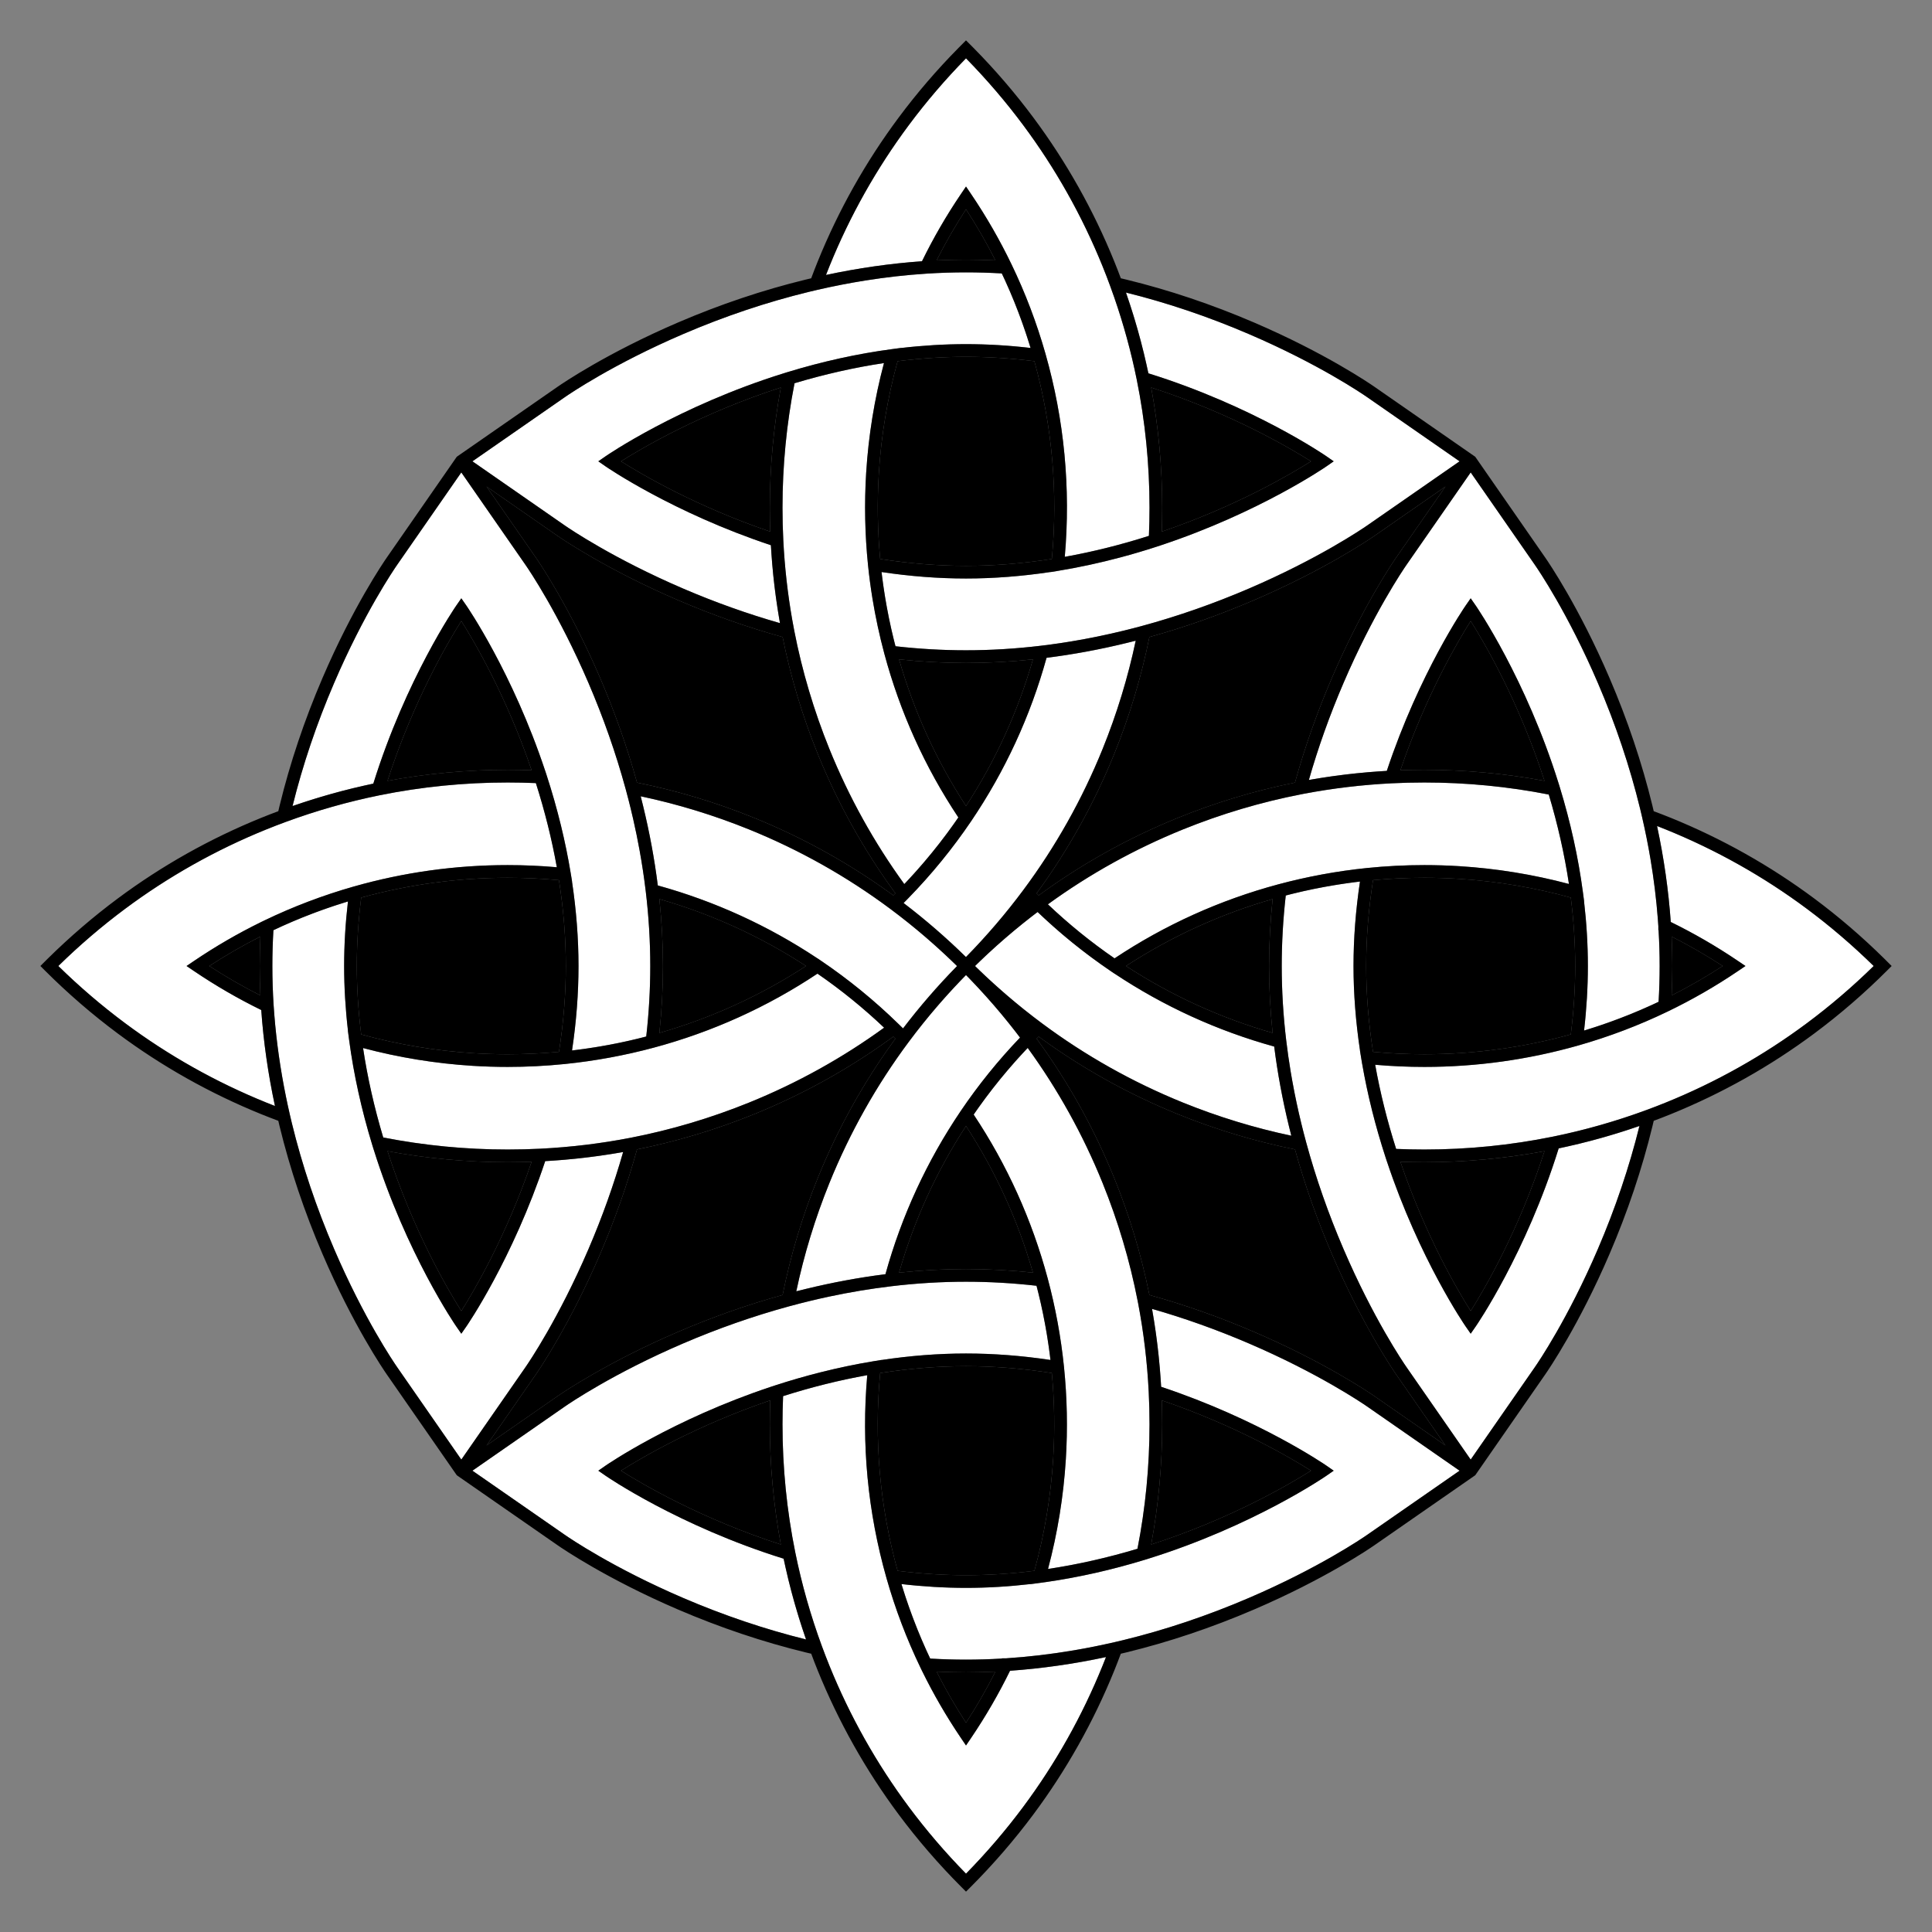 <?xml version="1.0" encoding="utf-8"?>

<!DOCTYPE svg PUBLIC "-//W3C//DTD SVG 1.1//EN" "http://www.w3.org/Graphics/SVG/1.1/DTD/svg11.dtd">
<svg version="1.1" id="Layer_1" xmlns="http://www.w3.org/2000/svg" xmlns:xlink="http://www.w3.org/1999/xlink" x="0px" y="0px"
	 viewBox="0 0 1686.103 1686.103" enable-background="new 0 0 1686.103 1686.103" xml:space="preserve">
<rect x="0" y="0" width="1686.103" height="1686.103" fill="#808080" stroke="none"/>
<g>
	<g id="XMLID_1_">
		<g>
			<path d="M227.255,868.745c-15.29-7.73-30.24-16.33-44.6-25.69c14.36-9.35,29.31-17.95,44.6-25.69
				c-0.41,8.64-0.62,17.25-0.62,25.69S226.845,860.105,227.255,868.745z"/>
			<path d="M575.455,901.465c2.07-19.61,3.12-39.22,3.12-58.41s-1.05-38.8-3.12-58.41c45.46,13.04,88.44,32.66,127.97,58.41
				C663.895,868.805,620.915,888.425,575.455,901.465z"/>
			<path d="M487.825,768.145c3.96,25.35,5.99,50.53,5.99,74.91s-2.03,49.57-5.99,74.92c-14.87,1.38-29.92,2.1-44.8,2.1
				c-9.88,0-19.89-0.31-29.74-0.93c-33.15-2.05-66.12-7.58-98.06-16.4c-2.53-20.13-3.83-40.2-3.83-59.69s1.3-39.55,3.83-59.68
				c41.56-11.49,84.54-17.33,127.81-17.33C457.935,766.045,472.975,766.755,487.825,768.145z"/>
			<path d="M486.655,1218.415l-62.03,43.07l43.08-62.03c2.95-4.28,29.64-43.51,56.07-105.08
				c12.89-30.01,23.71-60.7,32.18-91.27c34.66-6.96,68.97-17.27,102.03-30.67c43.28-17.55,84.17-40.34,121.62-67.74
				c0.3,0.3,0.61,0.6,0.91,0.9c0.3,0.3,0.6,0.61,0.9,0.91c-27.4,37.45-50.19,78.34-67.74,121.62
				c-13.41,33.08-23.71,67.38-30.66,102.03c-30.57,8.47-61.26,19.29-91.28,32.18
				C530.155,1188.765,490.925,1215.455,486.655,1218.415z"/>
			<path d="M843.055,1503.455c-9.35-14.36-17.95-29.31-25.69-44.6c8.64,0.41,17.25,0.62,25.69,0.62s17.05-0.21,25.69-0.62
				C861.015,1474.145,852.415,1489.095,843.055,1503.455z"/>
			<path d="M843.055,1192.295c24.38,0,49.56,2.03,74.9,5.98c2.31,24.76,2.73,49.81,1.19,74.55
				c-2.05,33.15-7.58,66.12-16.4,98.06c-20.13,2.53-40.19,3.83-59.69,3.83s-39.56-1.3-59.69-3.83
				c-15.57-56.29-20.69-114.31-15.23-172.6C793.485,1194.325,818.675,1192.295,843.055,1192.295z"/>
			<path d="M843.055,982.685c25.75,39.53,45.37,82.51,58.41,127.97c-19.61-2.07-39.22-3.12-58.41-3.12
				s-38.8,1.05-58.41,3.12C797.685,1065.195,817.305,1022.215,843.055,982.685z"/>
			<path d="M1130.155,1003.105c8.47,30.57,19.29,61.26,32.18,91.27c26.43,61.59,53.12,100.81,56.08,105.08
				l43.07,62.03l-62.03-43.07c-4.27-2.96-43.5-29.65-105.08-56.08c-30.01-12.89-60.69-23.7-91.25-32.18l-0.22-1.11
				h-0.02c-6.95-34.27-17.18-68.2-30.45-100.92c-17.55-43.28-40.34-84.17-67.74-121.62c0.3-0.3,0.6-0.61,0.9-0.91
				c0.3-0.3,0.61-0.6,0.91-0.9c37.45,27.4,78.34,50.19,121.62,67.74C1061.185,985.835,1095.495,996.145,1130.155,1003.105z"/>
			<path d="M1458.855,817.365c15.29,7.74,30.24,16.34,44.6,25.69c-14.36,9.36-29.31,17.96-44.6,25.69
				c0.41-8.64,0.62-17.25,0.62-25.69S1459.265,826.005,1458.855,817.365z"/>
			<path d="M1110.655,901.465c-45.46-13.04-88.44-32.66-127.97-58.41c39.53-25.75,82.51-45.37,127.97-58.41
				c-2.07,19.61-3.12,39.22-3.12,58.41S1108.585,881.855,1110.655,901.465z"/>
			<path d="M1243.075,766.035c9.89,0,19.89,0.31,29.75,0.93c33.15,2.05,66.12,7.58,98.06,16.4c2.53,20.13,3.83,40.19,3.83,59.69
				c0,19.49-1.3,39.55-3.83,59.68c-41.56,11.49-84.54,17.33-127.81,17.33c-14.9,0-29.95-0.71-44.8-2.1
				c-3.96-25.35-5.98-50.53-5.98-74.91s2.03-49.57,5.99-74.92C1213.145,766.755,1228.195,766.035,1243.075,766.035z"/>
			<path d="M1028.125,713.675c-43.28,17.55-84.17,40.34-121.62,67.74c-0.3-0.3-0.61-0.6-0.91-0.9c-0.3-0.3-0.6-0.61-0.9-0.91
				c27.4-37.45,50.19-78.34,67.74-121.62c13.4-33.06,23.71-67.37,30.67-102.03c30.57-8.47,61.26-19.29,91.27-32.18
				c61.57-26.43,100.8-53.12,105.08-56.08l62.03-43.07l-43.07,62.03c-2.96,4.27-29.65,43.51-56.08,105.08
				c-12.89,30.01-23.7,60.69-32.18,91.25l-1.11,0.22v0.02C1094.775,690.175,1060.845,700.405,1028.125,713.675z"/>
			<path d="M901.465,575.455c-13.04,45.46-32.66,88.44-58.41,127.97c-25.75-39.53-45.37-82.51-58.41-127.97
				c19.61,2.07,39.22,3.12,58.41,3.12S881.855,577.525,901.465,575.455z"/>
			<path d="M817.365,227.255c7.73-15.28,16.33-30.23,25.69-44.6c9.36,14.37,17.96,29.31,25.69,44.6
				c-8.64-0.41-17.25-0.62-25.69-0.62S826.005,226.845,817.365,227.255z"/>
			<path d="M672.225,463.965c-65.02-22.09-113.03-50.46-130.27-61.36c18.04-11.41,69.79-41.93,139.5-64.42
				c-6.38,34.35-9.62,69.58-9.62,104.87C671.835,450.015,671.965,457.015,672.225,463.965z"/>
			<path d="M843.055,311.395c19.49,0,39.56,1.3,59.69,3.83c15.57,56.27,20.69,114.3,15.23,172.6
				c-25.35,3.96-50.54,5.99-74.92,5.99c-24.37,0-49.55-2.03-74.9-5.98c-2.31-24.76-2.73-49.81-1.19-74.55
				c2.05-33.15,7.58-66.12,16.4-98.06C803.505,312.695,823.565,311.395,843.055,311.395z"/>
			<path d="M486.655,467.705c4.28,2.95,43.52,29.65,105.08,56.07c30.01,12.89,60.7,23.71,91.27,32.18
				c6.96,34.66,17.27,68.97,30.67,102.03c17.55,43.28,40.34,84.17,67.74,121.62c-0.3,0.3-0.6,0.61-0.9,0.91
				c-0.3,0.3-0.61,0.6-0.91,0.9c-37.45-27.4-78.34-50.19-121.62-67.74c-33.07-13.41-67.38-23.71-102.03-30.66
				c-8.47-30.57-19.29-61.27-32.18-91.28c-26.42-61.56-53.12-100.8-56.08-105.08l-43.07-62.03L486.655,467.705z"/>
			<path d="M1222.145,672.225c22.09-65.02,50.46-113.03,61.36-130.27c11.41,18.04,41.93,69.79,64.42,139.5
				c-34.35-6.38-69.58-9.62-104.87-9.62C1236.095,671.835,1229.095,671.965,1222.145,672.225z"/>
			<path d="M1243.055,1014.275c35.28,0,70.51-3.24,104.86-9.62c-22.48,69.72-53.01,121.46-64.41,139.5
				c-10.9-17.22-39.25-65.19-61.36-130.27C1229.105,1014.135,1236.105,1014.275,1243.055,1014.275z"/>
			<path fill="#FFFFFF" d="M1218.445,1002.685c-7.82-24.53-13.96-49.18-18.29-73.44c14.25,1.25,28.65,1.88,42.92,1.88
				c45.51,0,90.71-6.3,134.35-18.72c26.69-7.58,52.86-17.52,77.78-29.52c21.2-10.19,41.84-22.05,61.35-35.25
				l6.76-4.58l-6.76-4.58c-18.62-12.59-38.26-23.97-58.44-33.84c-1.94-27.56-5.95-55.68-11.96-83.76
				c2.56,0.99,5.12,2.01,7.67,3.05c43.88,17.79,85.27,41.06,123.02,69.16c20.35,15.14,39.98,31.95,58.36,49.97
				c-18.38,18.02-37.99,34.81-58.37,49.97c-37.74,28.1-79.13,51.37-123.02,69.17c-5.7,2.32-11.49,4.55-17.19,6.64
				c-26.41,9.72-53.72,17.5-81.2,23.1l-0.55,0.11c-36.51,7.41-74.13,11.17-111.82,11.17
				C1234.875,1003.215,1226.615,1003.035,1218.445,1002.685z"/>
			<path fill="#FFFFFF" d="M1147.915,775.555c2.44-0.49,4.87-0.96,7.31-1.42c1.03-0.19,2.06-0.37,3.1-0.55
				c1.93-0.35,3.86-0.69,5.8-1.01c1.15-0.19,2.3-0.38,3.45-0.56c1.84-0.29,3.68-0.57,5.52-0.84
				c1.18-0.18,2.35-0.35,3.53-0.51c1.86-0.26,3.73-0.51,5.6-0.75c1.12-0.14,2.24-0.29,3.36-0.42
				c0.43-0.05,0.87-0.1,1.3-0.15c-3.75,24.93-5.65,49.69-5.65,73.71c0,24.04,1.93,48.82,5.68,73.78l-0.06-0.01l1.02,6.21
				c0.05,0.31,0.1,0.62,0.15,0.93l0.77,4.63h0.02c0.01,0.08,0.03,0.16,0.04,0.23c0.53,3.02,1.08,6.04,1.66,9.07
				c0.08,0.4,0.15,0.8,0.23,1.2c0.57,2.94,1.17,5.89,1.79,8.84c0.1,0.47,0.2,0.95,0.3,1.42c0.62,2.92,1.27,5.84,1.94,8.77
				c0.12,0.49,0.23,0.98,0.34,1.46c0.68,2.94,1.39,5.89,2.13,8.83c0.11,0.45,0.22,0.9,0.33,1.35c0.76,3,1.54,6.01,2.34,9.01
				c0.1,0.36,0.2,0.71,0.29,1.07c0.84,3.11,1.71,6.22,2.6,9.34c0.06,0.2,0.12,0.4,0.18,0.6
				c1.92,6.65,3.96,13.31,6.12,19.95l1.18,3.62h0.02c28.43,85.61,68.25,143.48,68.66,144.06l4.54,6.54l4.54-6.54
				c0.44-0.63,43.67-63.47,72.25-155.19c1.65-0.35,3.31-0.72,4.97-1.08c1.02-0.23,2.04-0.44,3.06-0.67
				c3.28-0.74,6.56-1.5,9.84-2.29c0.12-0.03,0.25-0.07,0.37-0.1c3.13-0.76,6.25-1.55,9.37-2.37c1.11-0.29,2.22-0.6,3.33-0.9
				c2.12-0.57,4.25-1.15,6.37-1.74c1.32-0.37,2.63-0.75,3.95-1.13c1.91-0.55,3.82-1.12,5.73-1.69
				c1.39-0.41,2.78-0.84,4.17-1.26c1.85-0.57,3.7-1.16,5.55-1.75c1.38-0.44,2.76-0.88,4.14-1.33
				c2.01-0.66,4.01-1.34,6.01-2.02c1.18-0.41,2.37-0.8,3.55-1.2c0.03-0.02,0.06-0.02,0.09-0.04
				c-8.89,35.89-21.09,71.99-36.28,107.36c-26.14,60.91-52.13,98.99-55.01,103.14l-56,80.66l-56-80.66
				c-2.9-4.17-29-42.54-55.01-103.14c-13.15-30.62-24.12-61.95-32.58-93.1c-1.58-5.84-2.98-11.27-4.27-16.59
				c-0.73-3-1.44-6.01-2.13-9.01c-1.37-6.02-2.65-12.04-3.84-18.05c-0.1-0.48-0.18-0.96-0.27-1.44
				c-1.08-5.54-2.09-11.07-3.01-16.6c-1.5-9-2.78-17.98-3.84-26.88l-0.01-0.05c-2.62-21.88-3.95-43.83-3.95-65.24
				c0-20.2,1.18-40.89,3.52-61.53c1.15-0.3,2.3-0.6,3.46-0.89c1.09-0.28,2.17-0.56,3.27-0.82c2.05-0.51,4.12-0.99,6.19-1.47
				c0.86-0.19,1.71-0.4,2.57-0.6c2.92-0.65,5.85-1.28,8.78-1.89C1146.895,775.755,1147.405,775.665,1147.915,775.555z"/>
			<path fill="#FFFFFF" d="M1142.915,680.595c-0.21,0.03-0.42,0.07-0.63,0.1c8.1-28.34,18.25-56.76,30.21-84.6
				c26-60.58,52.11-98.97,55-103.14l56.01-80.66l56,80.66c2.88,4.15,28.87,42.24,55.01,103.14
				c15.52,36.13,27.92,73.04,36.85,109.69c0.59,2.44,1.17,4.87,1.73,7.33l0.05,0.22c2.76,11.95,5.16,23.91,7.18,35.84
				c3,17.75,5.18,35.45,6.52,52.93c0.16,2.09,0.31,4.19,0.44,6.28v3.3l0.19,0.1c0.62,10.5,0.94,21.01,0.94,31.27
				c0,10.25-0.31,20.74-0.92,31.23c-1.21,0.57-2.42,1.14-3.64,1.71c-1.15,0.53-2.31,1.07-3.47,1.6
				c-2.35,1.06-4.71,2.11-7.08,3.13c-0.51,0.22-1.01,0.45-1.52,0.67c-2.93,1.26-5.88,2.49-8.84,3.69
				c-0.73,0.3-1.48,0.58-2.22,0.88c-2.23,0.89-4.48,1.77-6.73,2.63c-0.96,0.37-1.93,0.73-2.89,1.09
				c-2.06,0.77-4.11,1.53-6.18,2.27c-1.02,0.37-2.05,0.73-3.08,1.09c-2.04,0.72-4.09,1.42-6.14,2.11
				c-1.02,0.34-2.03,0.68-3.05,1.01c-2.14,0.71-4.28,1.39-6.43,2.06c-0.93,0.29-1.85,0.58-2.77,0.87
				c-0.34,0.1-0.67,0.19-1.01,0.3c2.21-19,3.33-37.91,3.33-56.34c0-18.46-1.13-37.4-3.34-56.43l0.07,0.02l-1.11-8.35
				c-3.99-29.96-10.76-60.66-20.12-91.27l-0.97-3.14l-0.01-0.01c-28.59-91.71-71.81-154.55-72.25-155.18l-4.54-6.54l-4.54,6.54
				c-0.41,0.58-40.23,58.46-68.67,144.07c-1.34,0.08-2.68,0.17-4.03,0.26c-1.09,0.07-2.19,0.13-3.29,0.21
				c-2.49,0.17-4.97,0.36-7.46,0.57c-0.66,0.05-1.32,0.1-1.98,0.16c-3.14,0.27-6.28,0.56-9.41,0.89
				c-0.84,0.08-1.67,0.18-2.51,0.27c-2.31,0.25-4.61,0.5-6.91,0.77c-1.14,0.14-2.26,0.28-3.39,0.43
				c-2.03,0.25-4.05,0.51-6.07,0.79c-1.19,0.16-2.38,0.32-3.57,0.49c-2,0.29-4,0.59-5.99,0.89
				c-1.15,0.18-2.3,0.35-3.45,0.53c-2.18,0.35-4.36,0.72-6.54,1.09
				C1144.765,680.275,1143.835,680.425,1142.915,680.595z"/>
			<path d="M1013.885,1222.145c65.02,22.1,113.03,50.46,130.27,61.36c-18.04,11.41-69.79,41.93-139.5,64.42
				c6.38-34.35,9.62-69.58,9.62-104.87C1014.275,1236.095,1014.145,1229.085,1013.885,1222.145z"/>
			<path d="M1144.155,402.605c-17.24,10.9-65.25,39.27-130.27,61.36c0.26-6.95,0.39-13.95,0.39-20.91
				c0-35.29-3.24-70.52-9.62-104.87C1074.365,360.675,1126.115,391.195,1144.155,402.605z"/>
			<path fill="#FFFFFF" d="M1214.645,683.605c9.38-0.47,18.94-0.71,28.41-0.71c36.58,0,73.1,3.54,108.6,10.52
				c7.84,26.16,13.75,52.36,17.61,78.05c-31.25-8.31-63.42-13.53-95.76-15.54c-10.08-0.62-20.32-0.94-30.43-0.94
				c-16.68,0-33.55,0.86-50.16,2.56c-26.01,2.66-52.01,7.45-77.28,14.23c-51.03,13.7-99.1,35.43-142.94,64.61
				c-20.51-14.11-40.03-29.94-58.16-47.16c36.3-26.38,75.89-48.33,117.75-65.31c33.48-13.57,68.25-23.91,103.34-30.72
				l2.28-0.45C1163.095,687.965,1188.895,684.885,1214.645,683.605z"/>
			<path fill="#FFFFFF" d="M886.805,810.745c1.83-1.52,3.67-3.03,5.52-4.52c0.91-0.74,1.83-1.46,2.75-2.19
				c1.62-1.29,3.24-2.57,4.86-3.83c1.01-0.78,2.01-1.55,3.02-2.32c0.86-0.66,1.72-1.31,2.58-1.96c0.79,0.75,1.6,1.48,2.39,2.23
				c1.17,1.11,2.35,2.22,3.54,3.32c1.42,1.31,2.85,2.61,4.28,3.91c1.2,1.08,2.4,2.17,3.61,3.24c1.45,1.28,2.92,2.56,4.38,3.83
				c1.22,1.05,2.43,2.1,3.65,3.14c1.5,1.26,3.01,2.51,4.51,3.76c1.23,1.01,2.44,2.03,3.67,3.03c1.55,1.26,3.11,2.49,4.68,3.73
				c1.21,0.96,2.42,1.93,3.64,2.87c1.63,1.27,3.28,2.51,4.92,3.76c1.18,0.88,2.34,1.78,3.53,2.66c1.79,1.33,3.6,2.63,5.41,3.93
				c1.05,0.77,2.1,1.54,3.16,2.3c2.52,1.78,5.06,3.53,7.6,5.26c0.36,0.25,0.71,0.5,1.06,0.74l3.1,2.09l0.03-0.02
				c42.82,28.49,89.65,49.9,139.33,63.65c2.89,23,7.22,46.39,12.88,69.58c0.65,2.71,1.34,5.44,2.06,8.23
				c-32.16-6.79-63.97-16.52-94.68-28.97c-43.89-17.8-85.28-41.07-123.01-69.18c-1.52-1.13-3.03-2.29-4.55-3.44
				c-1.06-0.81-2.13-1.6-3.19-2.42c-1.31-1.01-2.61-2.05-3.92-3.08c-1.3-1.02-2.61-2.04-3.91-3.07c-1.24-1-2.47-2.01-3.71-3.02
				c-1.34-1.1-2.69-2.19-4.03-3.3c-1.2-1-2.39-2.01-3.58-3.01c-1.36-1.15-2.72-2.3-4.07-3.46c-1.17-1-2.32-2.02-3.48-3.03
				c-1.36-1.19-2.72-2.38-4.07-3.59c-1.14-1.01-2.26-2.03-3.39-3.05c-1.36-1.23-2.72-2.46-4.06-3.71c-1.1-1.01-2.2-2.04-3.29-3.06
				c-1.36-1.27-2.71-2.55-4.05-3.84c-1.07-1.02-2.14-2.05-3.2-3.08c-0.61-0.6-1.22-1.2-1.83-1.8c0.66-0.65,1.32-1.3,1.98-1.94
				c0.91-0.89,1.82-1.77,2.74-2.64c1.47-1.42,2.96-2.83,4.45-4.22c0.9-0.85,1.8-1.69,2.7-2.53c1.59-1.47,3.2-2.93,4.81-4.39
				c0.81-0.73,1.61-1.47,2.42-2.2c2.04-1.82,4.09-3.62,6.15-5.41c0.39-0.34,0.78-0.69,1.17-1.02c2.47-2.14,4.95-4.24,7.45-6.33
				C885.475,811.825,886.145,811.285,886.805,810.745z"/>
			<path fill="#FFFFFF" d="M881.605,931.445c1.36-1.58,2.73-3.14,4.1-4.7c0.9-1.01,1.81-2.02,2.71-3.03
				c1.37-1.51,2.75-3.02,4.13-4.52c0.92-0.99,1.83-1.97,2.75-2.95c0.53-0.57,1.08-1.12,1.61-1.69
				c26.37,36.3,48.32,75.88,65.29,117.73c13.57,33.48,23.91,68.25,30.72,103.34l0.45,2.29c4.78,25.18,7.86,50.98,9.14,76.73
				c0.47,9.37,0.71,18.93,0.71,28.41c0,36.58-3.54,73.1-10.52,108.6c-26.16,7.84-52.36,13.75-78.05,17.61
				c8.31-31.25,13.53-63.42,15.54-95.76c1.66-26.74,1.12-53.86-1.62-80.59c-2.66-26-7.45-52.01-14.23-77.28
				c-13.7-51.02-35.42-99.08-64.59-142.92c0.8-1.16,1.6-2.33,2.42-3.49c0.72-1.02,1.43-2.05,2.16-3.07c1.35-1.9,2.73-3.78,4.11-5.66
				c0.6-0.82,1.2-1.65,1.81-2.47c2.01-2.69,4.04-5.37,6.11-8.02c0.1-0.14,0.21-0.27,0.32-0.4c1.96-2.51,3.94-5,5.95-7.47
				c0.7-0.85,1.41-1.7,2.11-2.55c1.44-1.74,2.88-3.48,4.34-5.2C879.915,933.395,880.765,932.425,881.605,931.445z"/>
			<path fill="#FFFFFF" d="M881.395,254.315c1.25,2.92,2.47,5.85,3.67,8.8c0.34,0.85,0.67,1.71,1.02,2.57
				c0.83,2.1,1.66,4.2,2.47,6.31c0.42,1.1,0.83,2.2,1.24,3.3c0.71,1.89,1.41,3.79,2.09,5.69c0.42,1.17,0.83,2.34,1.24,3.51
				c0.66,1.88,1.3,3.76,1.94,5.65c0.39,1.15,0.78,2.31,1.16,3.47c0.65,1.99,1.28,3.99,1.91,5.99c0.33,1.04,0.66,2.08,0.98,3.13
				c0.1,0.31,0.18,0.62,0.28,0.93c-19-2.21-37.92-3.33-56.34-3.33c-18.45,0-37.4,1.13-56.43,3.34l0.02-0.07l-8.35,1.11
				c-29.96,3.99-60.66,10.76-91.27,20.12l-3.14,0.97l-0.01,0.01c-91.71,28.59-154.55,71.81-155.18,72.25l-6.54,4.54l6.54,4.54
				c0.58,0.41,58.46,40.23,144.07,68.67c0.08,1.33,0.17,2.67,0.26,4c0.07,1.11,0.13,2.22,0.21,3.33
				c0.17,2.47,0.36,4.94,0.57,7.41c0.05,0.68,0.1,1.35,0.16,2.03c0.27,3.13,0.56,6.27,0.88,9.4c0.09,0.85,0.19,1.69,0.28,2.54
				c0.25,2.29,0.5,4.58,0.77,6.87c0.14,1.15,0.29,2.29,0.43,3.43c0.25,2.01,0.51,4.01,0.78,6.02c0.17,1.21,0.33,2.41,0.51,3.61
				c0.28,1.99,0.57,3.97,0.88,5.95c0.18,1.16,0.35,2.32,0.54,3.48c0.34,2.18,0.71,4.35,1.08,6.52c0.16,0.93,0.31,1.86,0.48,2.79
				c0.03,0.21,0.07,0.42,0.1,0.63c-28.34-8.1-56.76-18.25-84.6-30.21c-60.56-26-98.96-52.11-103.14-55l-80.66-56.01l80.66-56
				c4.15-2.88,42.26-28.88,103.14-55.01c36.14-15.53,73.04-27.92,109.69-36.85c2.51-0.61,5.01-1.21,7.55-1.78
				c13.98-3.23,27.98-5.95,41.92-8.17c17.92-2.85,35.74-4.85,53.32-5.98h0.01c11.58-0.75,23.18-1.12,34.47-1.12
				c10.24,0,20.73,0.31,31.23,0.92c0.64,1.35,1.28,2.71,1.91,4.07c0.45,0.98,0.91,1.95,1.35,2.93c1.12,2.46,2.21,4.93,3.28,7.41
				C881.015,253.455,881.205,253.885,881.395,254.315z"/>
			<path fill="#FFFFFF" d="M843.055,50.905c18.02,18.38,34.83,38.01,49.97,58.37c28.11,37.75,51.38,79.14,69.17,123.01
				c2.33,5.75,4.57,11.53,6.63,17.2c1.23,3.33,2.42,6.67,3.59,10.03c8.14,23.49,14.74,47.56,19.63,71.71
				c7.41,36.51,11.17,74.14,11.17,111.83c0,8.2-0.18,16.46-0.53,24.6c-24.52,7.83-49.17,13.97-73.43,18.31
				c5.25-59.91-0.41-119.52-16.85-177.28c-7.58-26.69-17.51-52.86-29.53-77.78c-10.18-21.19-22.04-41.83-35.24-61.35l-4.58-6.76
				l-4.58,6.76c-12.6,18.62-23.97,38.27-33.83,58.44c-27.55,1.94-55.67,5.96-83.78,11.97c1-2.56,2.01-5.13,3.05-7.68
				c17.79-43.87,41.07-85.26,69.18-123.01C808.235,88.915,825.045,69.275,843.055,50.905z"/>
			<path fill="#FFFFFF" d="M843.055,1635.195c-18.02-18.37-34.81-37.98-49.97-58.36c-28.1-37.74-51.37-79.13-69.17-123.02
				c-2.31-5.69-4.54-11.47-6.64-17.19c-9.79-26.59-17.6-54.09-23.21-81.74c-7.41-36.51-11.17-74.14-11.17-111.83
				c0-8.19,0.18-16.45,0.53-24.61c24.52-7.82,49.17-13.96,73.44-18.3c-5.27,59.9,0.39,119.5,16.84,177.28
				c7.58,26.67,17.51,52.84,29.52,77.79l1.51,3.13h0.01c9.85,20.1,21.19,39.67,33.73,58.21l4.58,6.76l4.58-6.76
				c12.59-18.62,23.97-38.26,33.84-58.44c27.56-1.94,55.68-5.95,83.76-11.96c-0.99,2.56-2.01,5.12-3.05,7.67
				c-17.79,43.88-41.06,85.27-69.16,123.01C877.865,1597.215,861.075,1616.825,843.055,1635.195z"/>
			<path fill="#FFFFFF" d="M843.015,835.235c-17.2-16.88-35.48-32.7-54.44-47.14c1.36-1.36,2.71-2.73,4.04-4.1
				c20.3-20.8,38.81-43.49,55.02-67.45c29.53-43.66,51.63-91.57,65.72-142.46c22.99-2.89,46.39-7.22,69.58-12.88
				c2.7-0.65,5.43-1.33,8.23-2.05c-6.79,32.15-16.52,63.96-28.97,94.67c-17.8,43.89-41.07,85.28-69.18,123.01
				C877.855,797.225,861.055,816.845,843.015,835.235z"/>
			<path fill="#FFFFFF" d="M1090.015,1172.495c60.59,26.01,98.97,52.11,103.14,55l80.66,56.01l-80.66,56
				c-4.15,2.88-42.23,28.87-103.14,55.01c-36.13,15.52-73.04,27.92-109.69,36.85c-2.45,0.6-4.88,1.17-7.35,1.74l-0.2,0.04
				c-11.94,2.76-23.9,5.16-35.83,7.18c-19.89,3.36-39.7,5.7-59.22,6.96h-3.3l-0.09,0.19
				c-10.51,0.62-21.02,0.94-31.28,0.94c-10.25,0-20.75-0.31-31.25-0.92c-1.21-2.55-2.4-5.11-3.57-7.69
				c-0.12-0.27-0.23-0.53-0.35-0.8c-1.2-2.67-2.37-5.34-3.52-8.03c-0.37-0.87-0.73-1.75-1.09-2.62c-0.86-2.03-1.7-4.06-2.53-6.11
				c-0.4-1.01-0.8-2.03-1.2-3.04c-0.76-1.93-1.52-3.85-2.25-5.79c-0.4-1.05-0.8-2.12-1.2-3.18c-0.71-1.91-1.41-3.83-2.1-5.76
				c-0.38-1.06-0.76-2.12-1.13-3.19c-0.68-1.96-1.35-3.93-2.02-5.9c-0.34-1.02-0.68-2.04-1.02-3.07
				c-0.69-2.1-1.35-4.21-2.01-6.32c-0.28-0.89-0.57-1.78-0.84-2.68c-0.09-0.29-0.17-0.58-0.26-0.87
				c19,2.21,37.91,3.33,56.34,3.33c18.46,0,37.4-1.13,56.43-3.34l-0.02,0.07l8.35-1.11c1.87-0.25,3.75-0.51,5.63-0.78
				c28.16-4.07,56.95-10.57,85.64-19.34l3.14-0.97l0.01-0.01c91.71-28.59,154.55-71.81,155.18-72.25l6.54-4.54
				l-6.54-4.54c-0.58-0.41-58.46-40.23-144.07-68.67c-0.08-1.32-0.17-2.64-0.25-3.97
				c-0.08-1.12-0.14-2.24-0.22-3.37c-0.17-2.48-0.37-4.97-0.57-7.45c-0.06-0.66-0.1-1.31-0.16-1.97
				c-0.27-3.14-0.56-6.29-0.89-9.43c-0.08-0.81-0.17-1.62-0.26-2.43c-0.25-2.33-0.51-4.67-0.79-7
				c-0.13-1.11-0.27-2.21-0.41-3.32c-0.26-2.05-0.52-4.09-0.8-6.14c-0.16-1.17-0.32-2.35-0.49-3.52
				c-0.29-2.02-0.59-4.03-0.9-6.05c-0.17-1.13-0.34-2.26-0.52-3.39c-0.35-2.2-0.72-4.4-1.1-6.59
				c-0.16-0.92-0.3-1.84-0.47-2.75c-0.03-0.21-0.07-0.42-0.1-0.63C1033.755,1150.385,1062.175,1160.535,1090.015,1172.495
				z"/>
			<path fill="#FFFFFF" d="M836.365,713.395c-0.79,1.14-1.57,2.28-2.37,3.42c-0.74,1.05-1.48,2.11-2.23,3.17
				c-1.32,1.86-2.68,3.7-4.03,5.55c-0.63,0.85-1.25,1.71-1.88,2.56c-2.01,2.69-4.03,5.36-6.1,8.01
				c-0.13,0.16-0.26,0.33-0.39,0.49c-1.94,2.48-3.9,4.94-5.88,7.38c-0.7,0.86-1.41,1.7-2.11,2.55c-1.44,1.75-2.88,3.48-4.35,5.21
				c-0.83,0.98-1.68,1.96-2.52,2.93c-1.36,1.58-2.73,3.15-4.11,4.7c-0.9,1.02-1.8,2.03-2.71,3.04c-1.36,1.5-2.73,3-4.11,4.49
				c-0.92,1.01-1.85,2.01-2.79,3.01c-0.52,0.55-1.06,1.1-1.58,1.65c-26.36-36.3-48.31-75.87-65.29-117.73
				c-13.56-33.47-23.91-68.24-30.73-103.34c-0.63-3.24-1.23-6.49-1.81-9.75c-4-22.81-6.61-46.06-7.77-69.27
				c-0.47-9.37-0.71-18.93-0.71-28.41c0-36.58,3.54-73.1,10.52-108.6c26.16-7.84,52.36-13.75,78.05-17.61
				c-8.31,31.25-13.53,63.42-15.54,95.76c-1.66,26.74-1.11,53.86,1.62,80.59c1,9.75,2.29,19.5,3.88,29.22
				c2.65,16.18,6.11,32.26,10.35,48.06C785.475,621.495,807.195,669.555,836.365,713.395z"/>
			<path fill="#FFFFFF" d="M1090.015,291.595c60.89,26.13,98.99,52.13,103.14,55.01l80.66,56l-80.66,56
				c-4.17,2.9-42.56,29.01-103.14,55.01c-30.62,13.15-61.95,24.12-93.1,32.58c-5.86,1.59-11.28,2.98-16.59,4.27
				c-15.01,3.66-30.1,6.76-45.11,9.25c-1.09,0.18-2.17,0.34-3.26,0.52c-1.91,0.31-3.82,0.62-5.73,0.91
				c-5.98,0.9-11.95,1.7-17.88,2.41l-0.05,0.01c-21.88,2.62-43.83,3.95-65.24,3.95c-20.2,0-40.89-1.18-61.53-3.52
				c-0.3-1.16-0.61-2.31-0.9-3.47c-0.27-1.08-0.55-2.17-0.81-3.25c-0.51-2.08-1-4.16-1.48-6.24c-0.19-0.84-0.39-1.68-0.58-2.52
				c-0.66-2.93-1.3-5.87-1.9-8.81c-0.09-0.46-0.18-0.93-0.27-1.39c-0.5-2.48-0.99-4.97-1.45-7.46c-0.19-0.99-0.36-1.99-0.54-2.99
				c-0.35-1.97-0.7-3.94-1.03-5.91c-0.18-1.13-0.36-2.25-0.54-3.38c-0.3-1.87-0.58-3.73-0.86-5.6c-0.17-1.15-0.34-2.31-0.5-3.46
				c-0.26-1.89-0.51-3.78-0.75-5.66c-0.14-1.11-0.29-2.22-0.42-3.32c-0.05-0.44-0.1-0.88-0.15-1.31c24.94,3.75,49.7,5.65,73.71,5.65
				c24.04,0,48.82-1.93,73.78-5.68l-0.01,0.07l7.12-1.17c0.01,0,0.01,0,0.02-0.01c17.81-2.93,35.85-6.83,53.92-11.65
				c10.62-2.83,21.25-5.98,31.85-9.43l3.62-1.18v-0.02c85.61-28.43,143.48-68.26,144.06-68.66l6.54-4.54l-6.54-4.54
				c-0.63-0.44-63.47-43.67-155.19-72.26c-0.34-1.61-0.71-3.23-1.06-4.84c-0.23-1.07-0.46-2.14-0.7-3.22
				c-0.73-3.25-1.48-6.5-2.27-9.75c-0.05-0.19-0.1-0.38-0.15-0.57c-0.75-3.07-1.52-6.13-2.32-9.19c-0.29-1.09-0.59-2.18-0.88-3.26
				c-0.58-2.18-1.18-4.35-1.78-6.51c-0.35-1.25-0.71-2.48-1.07-3.72c-0.59-2.04-1.18-4.07-1.79-6.1c-0.38-1.25-0.76-2.51-1.14-3.76
				c-0.65-2.08-1.3-4.16-1.97-6.24c-0.37-1.15-0.73-2.3-1.11-3.44c-0.82-2.53-1.67-5.05-2.54-7.56c-0.23-0.67-0.45-1.34-0.68-2.01
				c-0.03-0.1-0.07-0.21-0.11-0.32C1018.545,264.195,1054.645,276.395,1090.015,291.595z"/>
			<path fill="#FFFFFF" d="M443.055,1003.215c-36.58,0-73.09-3.54-108.6-10.52c-7.84-26.16-13.75-52.36-17.61-78.05
				c31.25,8.31,63.42,13.53,95.76,15.54c10.08,0.62,20.31,0.94,30.42,0.94c16.58,0,33.36-0.85,49.88-2.53l0.29-0.03
				c26-2.66,52-7.45,77.28-14.23c51.03-13.7,99.1-35.43,142.94-64.61c20.51,14.11,40.03,29.94,58.16,47.16
				c-36.31,26.38-75.89,48.33-117.75,65.31c-33.47,13.56-68.24,23.91-103.34,30.73c-25.91,5.04-52.49,8.26-79.02,9.58
				C462.085,1002.975,452.525,1003.215,443.055,1003.215z"/>
			<path fill="#FFFFFF" d="M890.195,905.535c-19.01,19.86-36.4,41.38-51.72,64.03c-29.53,43.66-51.63,91.57-65.72,142.46
				c-23,2.89-46.39,7.22-69.58,12.88c-2.69,0.65-5.42,1.33-8.23,2.05c6.79-32.14,16.52-63.95,28.97-94.67
				c17.8-43.9,41.08-85.28,69.18-123.01c1.96-2.64,3.96-5.27,5.98-7.89c0.66-0.86,1.34-1.71,2.01-2.57
				c1.37-1.75,2.73-3.5,4.13-5.23c0.81-1.02,1.64-2.03,2.47-3.04c1.27-1.57,2.54-3.13,3.82-4.68c0.89-1.07,1.8-2.14,2.7-3.21
				c1.25-1.47,2.49-2.95,3.75-4.41c0.94-1.1,1.89-2.18,2.84-3.27c1.25-1.42,2.5-2.85,3.76-4.26c0.97-1.1,1.96-2.18,2.94-3.27
				c1.26-1.39,2.53-2.78,3.81-4.17c0.99-1.07,1.99-2.14,3-3.21c1.29-1.38,2.59-2.75,3.89-4.12c1.01-1.05,2.02-2.1,3.03-3.14
				c0.61-0.62,1.22-1.24,1.83-1.86c0.64,0.65,1.28,1.29,1.91,1.94c0.91,0.94,1.81,1.87,2.71,2.81c1.38,1.44,2.75,2.89,4.11,4.34
				c0.88,0.94,1.77,1.88,2.64,2.83c1.41,1.51,2.79,3.04,4.18,4.57c0.81,0.89,1.62,1.78,2.42,2.67c1.62,1.81,3.22,3.64,4.82,5.48
				c0.54,0.62,1.09,1.23,1.63,1.85c2.08,2.41,4.13,4.83,6.17,7.27c0.76,0.92,1.51,1.84,2.26,2.75
				c1.29,1.57,2.58,3.13,3.85,4.71c0.91,1.12,1.8,2.25,2.69,3.37c1.1,1.39,2.19,2.77,3.28,4.16c0.94,1.22,1.88,2.44,2.81,3.66
				C889.085,904.075,889.635,904.805,890.195,905.535z"/>
			<path fill="#FFFFFF" d="M916.765,1186.885c-24.93-3.75-49.69-5.65-73.71-5.65c-24.04,0-48.82,1.93-73.78,5.68
				l0.01-0.07l-7.08,1.17c-0.02,0-0.04,0-0.06,0.01c-15.28,2.51-30.73,5.75-46.22,9.66c-13.18,3.32-26.39,7.13-39.55,11.42
				l-3.62,1.18v0.02c-85.61,28.43-143.48,68.25-144.06,68.66l-6.54,4.54l6.54,4.54c0.63,0.44,63.47,43.67,155.19,72.26
				c0.35,1.63,0.71,3.27,1.07,4.9c0.23,1.05,0.45,2.1,0.69,3.14c0.73,3.27,1.49,6.54,2.28,9.8
				c0.05,0.19,0.09,0.37,0.14,0.56c0.75,3.06,1.53,6.12,2.33,9.18c0.29,1.13,0.61,2.26,0.91,3.39
				c0.56,2.11,1.14,4.21,1.73,6.31c0.37,1.33,0.75,2.66,1.14,3.99c0.55,1.9,1.11,3.8,1.68,5.7
				c0.41,1.39,0.83,2.78,1.26,4.17c0.58,1.86,1.17,3.72,1.76,5.58c0.44,1.37,0.87,2.74,1.32,4.1
				c0.67,2.06,1.37,4.12,2.07,6.17c0.38,1.12,0.75,2.26,1.15,3.38c0.01,0.04,0.02,0.08,0.04,0.12
				c-35.89-8.89-71.99-21.08-107.36-36.28c-60.9-26.14-98.99-52.13-103.14-55.01l-80.66-56l80.66-56
				c4.17-2.9,42.56-29.01,103.14-55.01c30.31-13.02,61.3-23.89,92.14-32.32l0.97-0.26c5.9-1.6,11.32-2.99,16.58-4.27
				c6-1.47,12.02-2.84,18.04-4.12c18.05-3.84,36.13-6.85,53.94-8.97l0.05-0.01c21.88-2.62,43.83-3.95,65.24-3.95
				c20.2,0,40.89,1.18,61.53,3.52c0.31,1.18,0.62,2.36,0.91,3.54c0.27,1.05,0.54,2.1,0.79,3.15c0.52,2.12,1.02,4.24,1.51,6.37
				c0.18,0.8,0.38,1.6,0.56,2.4c0.66,2.94,1.3,5.89,1.9,8.84c0.09,0.43,0.17,0.86,0.25,1.29
				c0.51,2.51,1,5.03,1.47,7.55c0.19,0.99,0.36,1.98,0.54,2.98c0.35,1.97,0.7,3.95,1.03,5.92c0.18,1.13,0.36,2.25,0.54,3.37
				c0.3,1.87,0.59,3.74,0.86,5.62c0.17,1.14,0.34,2.29,0.5,3.44c0.26,1.9,0.51,3.81,0.76,5.72
				c0.13,1.08,0.28,2.16,0.41,3.24C916.665,1185.995,916.705,1186.445,916.765,1186.885z"/>
			<path d="M541.955,1283.505c17.22-10.9,65.19-39.25,130.27-61.36c-0.25,6.96-0.39,13.96-0.39,20.91
				c0,35.29,3.24,70.52,9.62,104.87C611.745,1325.435,559.995,1294.905,541.955,1283.505z"/>
			<path fill="#FFFFFF" d="M561.205,703.175c-0.65-2.69-1.33-5.42-2.05-8.23c32.14,6.79,63.95,16.52,94.67,28.97
				c43.9,17.8,85.28,41.08,123.01,69.18c2.65,1.96,5.27,3.96,7.89,5.98c0.85,0.65,1.69,1.33,2.54,1.99
				c1.76,1.38,3.52,2.75,5.27,4.15c1.01,0.81,2.01,1.63,3.01,2.45c1.57,1.28,3.15,2.55,4.71,3.85c1.07,0.89,2.13,1.79,3.19,2.68
				c1.48,1.26,2.96,2.51,4.44,3.77c1.09,0.94,2.17,1.89,3.25,2.84c1.43,1.25,2.86,2.5,4.27,3.76c1.1,0.98,2.19,1.96,3.28,2.95
				c1.39,1.26,2.77,2.52,4.14,3.79c1.1,1.01,2.18,2.02,3.27,3.04c1.35,1.27,2.7,2.54,4.04,3.83c1.08,1.04,2.16,2.08,3.24,3.12
				c0.62,0.6,1.23,1.21,1.85,1.81c-16.87,17.2-32.68,35.46-47.12,54.41l-4.11-4.02c-20.8-20.3-43.5-38.81-67.45-55.02
				c-0.01,0-0.02-0.01-0.02-0.01l-3.08-2.08l-0.03,0.02c-42.82-28.49-89.65-49.9-139.33-63.65
				C571.195,749.765,566.865,726.375,561.205,703.175z"/>
			<path fill="#FFFFFF" d="M232.285,962.185c-43.88-17.79-85.27-41.06-123.01-69.16c-20.38-15.16-39.99-31.95-58.37-49.97
				c18.38-18.02,38.01-34.83,58.37-49.97c37.74-28.1,79.13-51.37,123.02-69.17c5.68-2.31,11.47-4.54,17.19-6.64
				c26.59-9.79,54.09-17.6,81.74-23.21c36.51-7.41,74.14-11.17,111.83-11.17c8.19,0,16.45,0.18,24.61,0.53
				c7.82,24.52,13.96,49.17,18.3,73.44c-14.25-1.25-28.66-1.88-42.93-1.88c-45.51,0-90.71,6.3-134.35,18.72
				c-26.67,7.58-52.84,17.51-77.79,29.52l-3.13,1.51v0.01c-20.1,9.85-39.67,21.19-58.21,33.73l-6.76,4.58l6.76,4.58
				c18.62,12.59,38.26,23.97,58.44,33.84c1.94,27.53,5.95,55.64,11.97,83.76
				C237.395,964.245,234.835,963.225,232.285,962.185z"/>
			<path d="M338.185,681.455c22.49-69.71,53.01-121.46,64.42-139.5c10.9,17.24,39.27,65.25,61.36,130.27
				c-6.95-0.25-13.95-0.39-20.91-0.39C407.765,671.835,372.535,675.075,338.185,681.455z"/>
			<path d="M402.605,1144.155c-11.4-18.04-41.93-69.79-64.41-139.5c34.36,6.38,69.58,9.62,104.86,9.62
				c6.96,0,13.96-0.13,20.91-0.39C441.875,1078.905,413.505,1126.915,402.605,1144.155z"/>
			<path fill="#FFFFFF" d="M281.655,793.985c1.05-0.37,2.1-0.75,3.15-1.11c1.97-0.69,3.95-1.36,5.93-2.03
				c1.02-0.34,2.04-0.68,3.06-1.02c2.09-0.68,4.19-1.34,6.29-2c0.9-0.28,1.81-0.58,2.72-0.85c0.29-0.09,0.57-0.17,0.86-0.26
				c-2.21,19-3.33,37.92-3.33,56.34c0,18.45,1.13,37.4,3.34,56.43l-0.07-0.02l1.11,8.35c3.99,29.96,10.76,60.66,20.12,91.27
				l1.21,3.91h0.01c28.59,91.3,71.57,153.79,72.01,154.42l4.54,6.54l4.54-6.54c0.41-0.58,40.23-58.46,68.67-144.07
				c1.36-0.08,2.73-0.18,4.09-0.26c1.07-0.07,2.14-0.13,3.2-0.21c2.54-0.17,5.08-0.37,7.62-0.58c0.61-0.05,1.22-0.09,1.83-0.15
				c3.15-0.27,6.3-0.56,9.45-0.89c0.81-0.08,1.62-0.18,2.43-0.26c2.33-0.25,4.66-0.51,6.99-0.79c1.12-0.13,2.23-0.27,3.35-0.41
				c2.04-0.26,4.07-0.52,6.11-0.8c1.18-0.16,2.36-0.32,3.54-0.49c2.02-0.29,4.03-0.59,6.04-0.9c1.13-0.17,2.26-0.34,3.38-0.52
				c2.25-0.36,4.5-0.74,6.74-1.12c0.86-0.15,1.71-0.29,2.56-0.44c0.23-0.04,0.46-0.07,0.68-0.11
				c-8.1,28.34-18.25,56.76-30.21,84.6c-26,60.58-52.11,98.97-55,103.14l-56.01,80.66l-56-80.66
				c-2.88-4.15-28.87-42.25-55.01-103.14c-15.52-36.13-27.92-73.04-36.85-109.69c-0.6-2.48-1.19-4.95-1.76-7.45l-0.02-0.1
				c-1.2-5.18-2.32-10.37-3.38-15.56c-4.9-24.01-8.31-48-10.18-71.58c-0.22-2.7-0.42-5.4-0.59-8.09l-0.01-0.11
				c-0.74-11.55-1.11-23.11-1.11-34.38c0-10.25,0.31-20.75,0.92-31.25c2.63-1.25,5.26-2.48,7.92-3.67c0.08-0.04,0.17-0.08,0.26-0.12
				c2.78-1.25,5.57-2.47,8.37-3.66c0.82-0.35,1.66-0.69,2.48-1.04c2.08-0.87,4.16-1.74,6.24-2.58c0.99-0.39,1.98-0.78,2.97-1.17
				c1.95-0.77,3.9-1.54,5.86-2.28c1.04-0.4,2.09-0.79,3.13-1.18C277.775,795.395,279.715,794.685,281.655,793.985z"/>
			<path fill="#FFFFFF" d="M288.545,693.025c-1.35,0.38-2.69,0.77-4.04,1.16c-1.88,0.54-3.76,1.09-5.65,1.66
				c-1.4,0.42-2.81,0.85-4.21,1.28c-1.85,0.57-3.68,1.15-5.52,1.74c-1.39,0.44-2.78,0.88-4.16,1.33c-2.03,0.67-4.05,1.35-6.07,2.04
				c-1.15,0.4-2.32,0.78-3.47,1.18c-0.04,0.01-0.07,0.02-0.11,0.04c8.88-35.89,21.08-71.99,36.28-107.36
				c26.13-60.88,52.13-98.99,55.01-103.14l56-80.66l56,80.66c2.9,4.17,29.01,42.57,55.01,103.14
				c13.02,30.32,23.9,61.32,32.33,92.18l0.25,0.93c1.6,5.91,3,11.33,4.27,16.58c0.73,3,1.44,6.01,2.13,9.02
				c2.06,9.02,3.91,18.06,5.55,27.08c2.19,12.02,4,24.01,5.41,35.88l0.01,0.06c2.62,21.87,3.95,43.82,3.95,65.23
				c0,20.2-1.18,40.89-3.52,61.53c-1.12,0.3-2.25,0.59-3.37,0.87c-1.12,0.28-2.24,0.57-3.36,0.84c-2,0.49-4,0.96-6.01,1.43
				c-0.91,0.21-1.82,0.42-2.73,0.63c-2.91,0.65-5.83,1.28-8.75,1.89c-0.41,0.08-0.82,0.15-1.22,0.24c-2.53,0.51-5.07,1-7.6,1.48
				c-1,0.18-2,0.35-2.99,0.53c-1.97,0.35-3.93,0.7-5.9,1.03c-1.12,0.19-2.24,0.36-3.36,0.54c-1.87,0.3-3.74,0.59-5.61,0.86
				c-1.14,0.17-2.28,0.34-3.42,0.5c-1.9,0.26-3.8,0.51-5.71,0.76c-1.08,0.13-2.15,0.27-3.23,0.4c-0.51,0.07-1.01,0.12-1.51,0.18
				c3.75-24.93,5.65-49.69,5.65-73.71c0-24.04-1.93-48.82-5.68-73.78l0.07,0.01l-1.17-7.08c0-0.02,0-0.04-0.01-0.06
				c-2.26-13.75-5.11-27.64-8.5-41.57c-3.59-14.72-7.79-29.49-12.58-44.2l-1.18-3.62h-0.02c-28.43-85.61-68.26-143.48-68.66-144.06
				l-4.54-6.54l-4.54,6.54c-0.44,0.63-43.67,63.47-72.26,155.19c-1.61,0.34-3.23,0.71-4.84,1.06c-1.07,0.23-2.15,0.46-3.22,0.7
				c-3.26,0.73-6.52,1.49-9.77,2.28c-0.23,0.05-0.45,0.11-0.68,0.17c-3.02,0.74-6.04,1.5-9.05,2.29c-1.16,0.31-2.31,0.62-3.47,0.93
				C292.695,691.875,290.615,692.445,288.545,693.025z"/>
			<path d="M1503.455,843.055c-14.36-9.35-29.31-17.95-44.6-25.69c0.41,8.64,0.62,17.25,0.62,25.69s-0.21,17.05-0.62,25.69
				C1474.145,861.015,1489.095,852.415,1503.455,843.055z M843.055,182.655c-9.36,14.37-17.96,29.32-25.69,44.6
				c8.64-0.41,17.25-0.62,25.69-0.62s17.05,0.21,25.69,0.62C861.015,211.965,852.415,197.025,843.055,182.655z
				 M817.365,1458.855c7.74,15.29,16.34,30.24,25.69,44.6c9.36-14.36,17.96-29.31,25.69-44.6c-8.64,0.41-17.25,0.62-25.69,0.62
				S826.005,1459.265,817.365,1458.855z M833.995,716.815c0.8-1.14,1.58-2.28,2.37-3.42c-29.17-43.84-50.89-91.9-64.59-142.92
				c-4.24-15.8-7.7-31.88-10.35-48.06c-1.59-9.72-2.88-19.47-3.88-29.22c-2.73-26.73-3.28-53.85-1.62-80.59
				c2.01-32.34,7.23-64.51,15.54-95.76c-25.69,3.86-51.89,9.77-78.05,17.61c-6.98,35.5-10.52,72.02-10.52,108.6
				c0,9.48,0.24,19.04,0.71,28.41c1.16,23.21,3.77,46.46,7.77,69.27c0.58,3.26,1.18,6.51,1.81,9.75
				c6.82,35.1,17.17,69.87,30.73,103.34c16.98,41.86,38.93,81.43,65.29,117.73c0.52-0.55,1.06-1.1,1.58-1.65
				c0.94-1,1.87-2,2.79-3.01c1.38-1.49,2.75-2.99,4.11-4.49c0.91-1.01,1.81-2.02,2.71-3.04c1.38-1.55,2.75-3.12,4.11-4.7
				c0.84-0.97,1.69-1.95,2.52-2.93c1.47-1.73,2.91-3.46,4.35-5.21c0.7-0.85,1.41-1.69,2.11-2.55c1.98-2.44,3.94-4.9,5.88-7.38
				c0.13-0.16,0.26-0.33,0.39-0.49c2.07-2.65,4.09-5.32,6.1-8.01c0.63-0.85,1.25-1.71,1.88-2.56
				c1.35-1.85,2.71-3.69,4.03-5.55C832.515,718.925,833.255,717.865,833.995,716.815z M1222.145,1013.885
				c22.11,65.08,50.46,113.05,61.36,130.27c11.4-18.04,41.93-69.78,64.41-139.5c-34.35,6.38-69.58,9.62-104.86,9.62
				C1236.105,1014.275,1229.105,1014.135,1222.145,1013.885z M1283.505,541.955c-10.9,17.24-39.27,65.25-61.36,130.27
				c6.95-0.26,13.95-0.39,20.91-0.39c35.29,0,70.52,3.24,104.87,9.62C1325.435,611.745,1294.915,559.995,1283.505,541.955
				z M1200.155,929.245c4.33,24.26,10.47,48.91,18.29,73.44c8.17,0.35,16.43,0.53,24.61,0.53
				c37.69,0,75.31-3.76,111.82-11.17l0.55-0.11c27.48-5.6,54.79-13.38,81.2-23.1c5.7-2.09,11.49-4.32,17.19-6.64
				c43.89-17.8,85.28-41.07,123.02-69.17c20.38-15.16,39.99-31.95,58.37-49.97c-18.38-18.02-38.01-34.83-58.36-49.97
				c-37.75-28.1-79.14-51.37-123.02-69.16c-2.55-1.04-5.11-2.06-7.67-3.05c6.01,28.08,10.02,56.2,11.96,83.76
				c20.18,9.87,39.82,21.25,58.44,33.84l6.76,4.58l-6.76,4.58c-19.51,13.2-40.15,25.06-61.35,35.25
				c-24.92,12-51.09,21.94-77.78,29.52c-43.64,12.42-88.84,18.72-134.35,18.72
				C1228.805,931.125,1214.405,930.495,1200.155,929.245z M982.685,843.055c39.53,25.75,82.51,45.37,127.97,58.41
				c-2.07-19.61-3.12-39.22-3.12-58.41s1.05-38.8,3.12-58.41C1065.195,797.685,1022.215,817.305,982.685,843.055z
				 M578.575,843.055c0,19.19-1.05,38.8-3.12,58.41c45.46-13.04,88.44-32.66,127.97-58.41c-39.53-25.75-82.51-45.37-127.97-58.41
				C577.525,804.255,578.575,823.865,578.575,843.055z M559.155,694.945c0.72,2.81,1.4,5.54,2.05,8.23
				c5.66,23.2,9.99,46.59,12.88,69.58c49.68,13.75,96.51,35.16,139.33,63.65l0.03-0.02l3.08,2.08c0,0,0.01,0.01,0.02,0.01
				c23.95,16.21,46.65,34.72,67.45,55.02l4.11,4.02c14.44-18.95,30.25-37.21,47.12-54.41c-0.62-0.6-1.23-1.21-1.85-1.81
				c-1.08-1.04-2.16-2.08-3.24-3.12c-1.34-1.29-2.69-2.56-4.04-3.83c-1.09-1.02-2.17-2.03-3.27-3.04c-1.37-1.27-2.75-2.53-4.14-3.79
				c-1.09-0.99-2.18-1.97-3.28-2.95c-1.41-1.26-2.84-2.51-4.27-3.76c-1.08-0.95-2.16-1.9-3.25-2.84c-1.48-1.26-2.96-2.51-4.44-3.77
				c-1.06-0.89-2.12-1.79-3.19-2.68c-1.56-1.3-3.14-2.57-4.71-3.85c-1-0.82-2-1.64-3.01-2.45c-1.75-1.4-3.51-2.77-5.27-4.15
				c-0.85-0.66-1.69-1.34-2.54-1.99c-2.62-2.02-5.24-4.02-7.89-5.98c-37.73-28.1-79.11-51.38-123.01-69.18
				C623.105,711.465,591.295,701.735,559.155,694.945z M843.055,703.425c25.75-39.53,45.37-82.51,58.41-127.97
				c-19.61,2.07-39.22,3.12-58.41,3.12s-38.8-1.05-58.41-3.12C797.685,620.915,817.305,663.895,843.055,703.425z
				 M843.055,493.815c24.38,0,49.57-2.03,74.92-5.99c5.46-58.3,0.34-116.33-15.23-172.6c-20.13-2.53-40.2-3.83-59.69-3.83
				s-39.55,1.3-59.69,3.83c-8.82,31.94-14.35,64.91-16.4,98.06c-1.54,24.74-1.12,49.79,1.19,74.55
				C793.505,491.785,818.685,493.815,843.055,493.815z M965.235,1446.155c-28.08,6.01-56.2,10.02-83.76,11.96
				c-9.87,20.18-21.25,39.82-33.84,58.44l-4.58,6.76l-4.58-6.76c-12.54-18.54-23.88-38.11-33.73-58.21h-0.01l-1.51-3.13
				c-12.01-24.95-21.94-51.12-29.52-77.79c-16.45-57.78-22.11-117.38-16.84-177.28c-24.27,4.34-48.92,10.48-73.44,18.3
				c-0.35,8.16-0.53,16.42-0.53,24.61c0,37.69,3.76,75.32,11.17,111.83c5.61,27.65,13.42,55.15,23.21,81.74
				c2.1,5.72,4.33,11.5,6.64,17.19c17.8,43.89,41.07,85.28,69.17,123.02c15.16,20.38,31.95,39.99,49.97,58.36
				c18.02-18.37,34.81-37.98,49.97-58.36c28.1-37.74,51.37-79.13,69.16-123.01
				C963.225,1451.275,964.245,1448.715,965.235,1446.155z M913.355,574.085c-14.09,50.89-36.19,98.8-65.72,142.46
				c-16.21,23.96-34.72,46.65-55.02,67.45c-1.33,1.37-2.68,2.74-4.04,4.1c18.96,14.44,37.24,30.26,54.44,47.14
				c18.04-18.39,34.84-38.01,50-58.4c28.11-37.73,51.38-79.12,69.18-123.01c12.45-30.71,22.18-62.52,28.97-94.67
				c-2.8,0.72-5.53,1.4-8.23,2.05C959.745,566.865,936.345,571.195,913.355,574.085z M882.385,871.675
				c1.19,1,2.38,2.01,3.58,3.01c1.34,1.11,2.69,2.2,4.03,3.3c1.24,1.01,2.47,2.02,3.71,3.02c1.3,1.03,2.61,2.05,3.91,3.07
				c1.31,1.03,2.61,2.07,3.92,3.08c1.06,0.82,2.13,1.61,3.19,2.42c1.52,1.15,3.03,2.31,4.55,3.44
				c37.73,28.11,79.12,51.38,123.01,69.18c30.71,12.45,62.52,22.18,94.68,28.97c-0.72-2.79-1.41-5.52-2.06-8.23
				c-5.66-23.19-9.99-46.58-12.88-69.58c-49.68-13.75-96.51-35.16-139.33-63.65l-0.03,0.02l-3.1-2.09
				c-0.35-0.24-0.7-0.49-1.06-0.74c-2.54-1.73-5.08-3.48-7.6-5.26c-1.06-0.76-2.11-1.53-3.16-2.3c-1.81-1.3-3.62-2.6-5.41-3.93
				c-1.19-0.88-2.35-1.78-3.53-2.66c-1.64-1.25-3.29-2.49-4.92-3.76c-1.22-0.94-2.43-1.91-3.64-2.87c-1.57-1.24-3.13-2.47-4.68-3.73
				c-1.23-1-2.44-2.02-3.67-3.03c-1.5-1.25-3.01-2.5-4.51-3.76c-1.22-1.04-2.43-2.09-3.65-3.14c-1.46-1.27-2.93-2.55-4.38-3.83
				c-1.21-1.07-2.41-2.16-3.61-3.24c-1.43-1.3-2.86-2.6-4.28-3.91c-1.19-1.1-2.37-2.21-3.54-3.32c-0.79-0.75-1.6-1.48-2.39-2.23
				c-0.86,0.65-1.72,1.3-2.58,1.96c-1.01,0.77-2.01,1.54-3.02,2.32c-1.62,1.26-3.24,2.54-4.86,3.83c-0.92,0.73-1.84,1.45-2.75,2.19
				c-1.85,1.49-3.69,3-5.52,4.52c-0.66,0.54-1.33,1.08-1.99,1.63c-2.5,2.09-4.98,4.19-7.45,6.33c-0.39,0.33-0.78,0.68-1.17,1.02
				c-2.06,1.79-4.11,3.59-6.15,5.41c-0.81,0.73-1.61,1.47-2.42,2.2c-1.61,1.46-3.22,2.92-4.81,4.39c-0.9,0.84-1.8,1.68-2.7,2.53
				c-1.49,1.39-2.98,2.8-4.45,4.22c-0.92,0.87-1.83,1.75-2.74,2.64c-0.66,0.64-1.32,1.29-1.98,1.94c0.61,0.6,1.22,1.2,1.83,1.8
				c1.06,1.03,2.13,2.06,3.2,3.08c1.34,1.29,2.69,2.57,4.05,3.84c1.09,1.02,2.19,2.05,3.29,3.06c1.34,1.25,2.7,2.48,4.06,3.71
				c1.13,1.02,2.25,2.04,3.39,3.05c1.35,1.21,2.71,2.4,4.07,3.59c1.16,1.01,2.31,2.03,3.48,3.03
				C879.665,869.375,881.025,870.525,882.385,871.675z M882.875,230.905c12.02,24.92,21.95,51.09,29.53,77.78
				c16.44,57.76,22.1,117.37,16.85,177.28c24.26-4.34,48.91-10.48,73.43-18.31c0.35-8.14,0.53-16.4,0.53-24.6
				c0-37.69-3.76-75.32-11.17-111.83c-4.89-24.15-11.49-48.22-19.63-71.71c-1.17-3.36-2.36-6.7-3.59-10.03
				c-2.06-5.67-4.3-11.45-6.63-17.2c-17.79-43.87-41.06-85.26-69.17-123.01c-15.14-20.36-31.95-39.99-49.97-58.37
				c-18.01,18.37-34.82,38.01-49.96,58.37c-28.11,37.75-51.39,79.14-69.18,123.01c-1.04,2.55-2.05,5.12-3.05,7.68
				c28.11-6.01,56.23-10.03,83.78-11.97c9.86-20.17,21.23-39.82,33.83-58.44l4.58-6.76l4.58,6.76
				C860.835,189.075,872.695,209.715,882.875,230.905z M843.055,1107.535c19.19,0,38.8,1.05,58.41,3.12
				c-13.04-45.46-32.66-88.44-58.41-127.97c-25.75,39.53-45.37,82.51-58.41,127.97
				C804.255,1108.585,823.865,1107.535,843.055,1107.535z M838.475,969.565c15.32-22.65,32.71-44.17,51.72-64.03
				c-0.56-0.73-1.11-1.46-1.66-2.18c-0.93-1.22-1.87-2.44-2.81-3.66c-1.09-1.39-2.18-2.77-3.28-4.16
				c-0.89-1.12-1.78-2.25-2.69-3.37c-1.27-1.58-2.56-3.14-3.85-4.71c-0.75-0.91-1.5-1.83-2.26-2.75
				c-2.04-2.44-4.09-4.86-6.17-7.27c-0.54-0.62-1.09-1.23-1.63-1.85c-1.6-1.84-3.2-3.67-4.82-5.48c-0.8-0.89-1.61-1.78-2.42-2.67
				c-1.39-1.53-2.77-3.06-4.18-4.57c-0.87-0.95-1.76-1.89-2.64-2.83c-1.36-1.45-2.73-2.9-4.11-4.34c-0.9-0.94-1.8-1.87-2.71-2.81
				c-0.63-0.65-1.27-1.29-1.91-1.94c-0.61,0.62-1.22,1.24-1.83,1.86c-1.01,1.04-2.02,2.09-3.03,3.14c-1.3,1.37-2.6,2.74-3.89,4.12
				c-1.01,1.07-2.01,2.14-3,3.21c-1.28,1.39-2.55,2.78-3.81,4.17c-0.98,1.09-1.97,2.17-2.94,3.27c-1.26,1.41-2.51,2.84-3.76,4.26
				c-0.95,1.09-1.9,2.17-2.84,3.27c-1.26,1.46-2.5,2.94-3.75,4.41c-0.9,1.07-1.81,2.14-2.7,3.21c-1.28,1.55-2.55,3.11-3.82,4.68
				c-0.83,1.01-1.66,2.02-2.47,3.04c-1.4,1.73-2.76,3.48-4.13,5.23c-0.67,0.86-1.35,1.71-2.01,2.57
				c-2.02,2.62-4.02,5.25-5.98,7.89c-28.1,37.73-51.38,79.11-69.18,123.01c-12.45,30.72-22.18,62.53-28.97,94.67
				c2.81-0.72,5.54-1.4,8.23-2.05c23.19-5.66,46.58-9.99,69.58-12.88C786.845,1061.135,808.945,1013.225,838.475,969.565
				z M849.745,972.715c29.17,43.84,50.89,91.9,64.59,142.92c6.78,25.27,11.57,51.28,14.23,77.28
				c2.74,26.73,3.28,53.85,1.62,80.59c-2.01,32.34-7.23,64.51-15.54,95.76c25.69-3.86,51.89-9.77,78.05-17.61
				c6.98-35.5,10.52-72.02,10.52-108.6c0-9.48-0.24-19.04-0.71-28.41c-1.28-25.75-4.36-51.55-9.14-76.73l-0.45-2.29
				c-6.81-35.09-17.15-69.86-30.72-103.34c-16.97-41.85-38.92-81.43-65.29-117.73c-0.53,0.57-1.08,1.12-1.61,1.69
				c-0.92,0.98-1.83,1.96-2.75,2.95c-1.38,1.5-2.76,3.01-4.13,4.52c-0.9,1.01-1.81,2.02-2.71,3.03c-1.37,1.56-2.74,3.12-4.1,4.7
				c-0.84,0.98-1.69,1.95-2.53,2.94c-1.46,1.72-2.9,3.46-4.34,5.2c-0.7,0.85-1.41,1.7-2.11,2.55c-2.01,2.47-3.99,4.96-5.95,7.47
				c-0.11,0.13-0.22,0.26-0.32,0.4c-2.07,2.65-4.1,5.33-6.11,8.02c-0.61,0.82-1.21,1.65-1.81,2.47c-1.38,1.88-2.76,3.76-4.11,5.66
				c-0.73,1.02-1.44,2.05-2.16,3.07C851.345,970.385,850.545,971.555,849.745,972.715z M843.055,1374.715
				c19.5,0,39.56-1.3,59.69-3.83c8.82-31.94,14.35-64.91,16.4-98.06c1.54-24.74,1.12-49.79-1.19-74.55
				c-25.34-3.95-50.52-5.98-74.9-5.98s-49.57,2.03-74.92,5.99c-5.46,58.29-0.34,116.31,15.23,172.6
				C803.495,1373.415,823.555,1374.715,843.055,1374.715z M402.605,1144.155c10.9-17.24,39.27-65.25,61.36-130.27
				c-6.95,0.26-13.95,0.39-20.91,0.39c-35.28,0-70.5-3.24-104.86-9.62C360.675,1074.365,391.205,1126.115,402.605,1144.155z
				 M463.965,672.225c-22.09-65.02-50.46-113.03-61.36-130.27c-11.41,18.04-41.93,69.79-64.42,139.5
				c34.35-6.38,69.58-9.62,104.87-9.62C450.015,671.835,457.015,671.975,463.965,672.225z M681.455,338.185
				c-69.71,22.49-121.46,53.01-139.5,64.42c17.24,10.9,65.25,39.27,130.27,61.36c-0.26-6.95-0.39-13.95-0.39-20.91
				C671.835,407.765,675.075,372.535,681.455,338.185z M672.225,1222.145c-65.08,22.11-113.05,50.46-130.27,61.36
				c18.04,11.4,69.79,41.93,139.5,64.42c-6.38-34.35-9.62-69.58-9.62-104.87
				C671.835,1236.105,671.975,1229.105,672.225,1222.145z M1198.285,768.135c-3.96,25.35-5.99,50.54-5.99,74.92
				s2.02,49.56,5.98,74.91c14.85,1.39,29.9,2.1,44.8,2.1c43.27,0,86.25-5.84,127.81-17.33c2.53-20.13,3.83-40.19,3.83-59.68
				c0-19.5-1.3-39.56-3.83-59.69c-31.94-8.82-64.91-14.35-98.06-16.4c-9.86-0.62-19.86-0.93-29.75-0.93
				C1228.195,766.035,1213.145,766.755,1198.285,768.135z M1090.015,1394.515c60.91-26.14,98.99-52.13,103.14-55.01
				l80.66-56l-80.66-56.01c-4.17-2.89-42.55-28.99-103.14-55c-27.84-11.96-56.26-22.11-84.6-30.21
				c0.03,0.21,0.07,0.42,0.1,0.63c0.17,0.91,0.31,1.83,0.47,2.75c0.38,2.19,0.75,4.39,1.1,6.59c0.18,1.13,0.35,2.26,0.52,3.39
				c0.31,2.02,0.61,4.03,0.9,6.05c0.17,1.17,0.33,2.35,0.49,3.52c0.28,2.05,0.54,4.09,0.8,6.14
				c0.14,1.11,0.28,2.21,0.41,3.32c0.28,2.33,0.54,4.67,0.79,7c0.09,0.81,0.18,1.62,0.26,2.43
				c0.33,3.14,0.62,6.29,0.89,9.43c0.06,0.66,0.1,1.31,0.16,1.97c0.2,2.48,0.4,4.97,0.57,7.45c0.08,1.13,0.14,2.25,0.22,3.37
				c0.08,1.33,0.17,2.65,0.25,3.97c85.61,28.44,143.49,68.26,144.07,68.67l6.54,4.54l-6.54,4.54
				c-0.63,0.44-63.47,43.66-155.18,72.25l-0.01,0.01l-3.14,0.97c-28.69,8.77-57.48,15.27-85.64,19.34
				c-1.88,0.27-3.76,0.53-5.63,0.78l-8.35,1.11l0.02-0.07c-19.03,2.21-37.97,3.34-56.43,3.34c-18.43,0-37.34-1.12-56.34-3.33
				c0.09,0.29,0.17,0.58,0.26,0.87c0.27,0.9,0.56,1.79,0.84,2.68c0.66,2.11,1.32,4.22,2.01,6.32
				c0.34,1.03,0.68,2.05,1.02,3.07c0.67,1.97,1.34,3.94,2.02,5.9c0.37,1.07,0.75,2.13,1.13,3.19
				c0.69,1.93,1.39,3.85,2.1,5.76c0.4,1.06,0.8,2.13,1.2,3.18c0.73,1.94,1.49,3.86,2.25,5.79c0.4,1.01,0.8,2.03,1.2,3.04
				c0.83,2.05,1.67,4.08,2.53,6.11c0.36,0.87,0.72,1.75,1.09,2.62c1.15,2.69,2.32,5.36,3.52,8.03c0.12,0.27,0.23,0.53,0.35,0.8
				c1.17,2.58,2.36,5.14,3.57,7.69c10.5,0.61,21,0.92,31.25,0.92c10.26,0,20.77-0.32,31.28-0.94l0.09-0.19h3.3
				c19.52-1.26,39.33-3.6,59.22-6.96c11.93-2.02,23.89-4.42,35.83-7.18l0.2-0.04c2.47-0.57,4.9-1.14,7.35-1.74
				C1016.975,1422.435,1053.885,1410.035,1090.015,1394.515z M1172.495,596.095c-11.96,27.84-22.11,56.26-30.21,84.6
				c0.21-0.03,0.42-0.07,0.63-0.1c0.92-0.17,1.85-0.32,2.78-0.48c2.18-0.37,4.36-0.74,6.54-1.09
				c1.15-0.18,2.3-0.35,3.45-0.53c1.99-0.3,3.99-0.6,5.99-0.89c1.19-0.17,2.38-0.33,3.57-0.49
				c2.02-0.28,4.04-0.54,6.07-0.79c1.13-0.15,2.25-0.29,3.39-0.43c2.3-0.27,4.6-0.52,6.91-0.77c0.84-0.09,1.67-0.19,2.51-0.27
				c3.13-0.33,6.27-0.62,9.41-0.89c0.66-0.06,1.32-0.11,1.98-0.16c2.49-0.21,4.97-0.4,7.46-0.57c1.1-0.08,2.2-0.14,3.29-0.21
				c1.35-0.09,2.69-0.18,4.03-0.26c28.44-85.61,68.26-143.49,68.67-144.07l4.54-6.54l4.54,6.54
				c0.44,0.63,43.66,63.47,72.25,155.18l0.01,0.01l0.97,3.14c9.36,30.61,16.13,61.31,20.12,91.27l1.11,8.35l-0.07-0.02
				c2.21,19.03,3.34,37.97,3.34,56.43c0,18.43-1.12,37.34-3.33,56.34c0.34-0.11,0.67-0.2,1.01-0.3
				c0.92-0.29,1.84-0.58,2.77-0.87c2.15-0.67,4.29-1.35,6.43-2.06c1.02-0.33,2.03-0.67,3.05-1.01
				c2.05-0.69,4.1-1.39,6.14-2.11c1.03-0.36,2.06-0.72,3.08-1.09c2.07-0.74,4.12-1.5,6.18-2.27
				c0.96-0.36,1.93-0.72,2.89-1.09c2.25-0.86,4.5-1.74,6.73-2.63c0.74-0.3,1.49-0.58,2.22-0.88
				c2.96-1.2,5.91-2.43,8.84-3.69c0.51-0.22,1.01-0.45,1.52-0.67c2.37-1.02,4.73-2.07,7.08-3.13c1.16-0.53,2.32-1.07,3.47-1.6
				c1.22-0.57,2.43-1.14,3.64-1.71c0.61-10.49,0.92-20.98,0.92-31.23c0-10.26-0.32-20.77-0.94-31.27l-0.19-0.1v-3.3
				c-0.13-2.09-0.28-4.19-0.44-6.28c-1.34-17.48-3.52-35.18-6.52-52.93c-2.02-11.93-4.42-23.89-7.18-35.84l-0.05-0.22
				c-0.56-2.46-1.14-4.89-1.73-7.33c-8.93-36.65-21.33-73.56-36.85-109.69c-26.14-60.9-52.13-98.99-55.01-103.14l-56-80.66
				l-56.01,80.66C1224.605,497.125,1198.495,535.515,1172.495,596.095z M1004.655,1347.925
				c69.71-22.49,121.46-53.01,139.5-64.42c-17.24-10.9-65.25-39.26-130.27-61.36c0.26,6.94,0.39,13.95,0.39,20.91
				C1014.275,1278.345,1011.035,1313.575,1004.655,1347.925z M1090.015,513.615c60.58-26,98.97-52.11,103.14-55.01
				l80.66-56l-80.66-56c-4.15-2.88-42.25-28.88-103.14-55.01c-35.37-15.2-71.47-27.4-107.36-36.28
				c0.04,0.11,0.08,0.22,0.11,0.32c0.23,0.67,0.45,1.34,0.68,2.01c0.87,2.51,1.72,5.03,2.54,7.56c0.38,1.14,0.74,2.29,1.11,3.44
				c0.67,2.08,1.32,4.16,1.97,6.24c0.38,1.25,0.76,2.51,1.14,3.76c0.61,2.03,1.2,4.06,1.79,6.1c0.36,1.24,0.72,2.47,1.07,3.72
				c0.6,2.16,1.2,4.33,1.78,6.51c0.29,1.08,0.59,2.17,0.88,3.26c0.8,3.06,1.57,6.12,2.32,9.19c0.05,0.19,0.1,0.38,0.15,0.57
				c0.79,3.25,1.54,6.5,2.27,9.75c0.24,1.08,0.47,2.15,0.7,3.22c0.35,1.61,0.72,3.23,1.06,4.84
				c91.72,28.59,154.56,71.82,155.19,72.26l6.54,4.54l-6.54,4.54c-0.58,0.4-58.45,40.23-144.06,68.66v0.02l-3.62,1.18
				c-10.6,3.45-21.23,6.6-31.85,9.43c-18.07,4.82-36.11,8.72-53.92,11.65c-0.01,0.01-0.01,0.01-0.02,0.01l-7.12,1.17l0.01-0.07
				c-24.96,3.75-49.74,5.68-73.78,5.68c-24.01,0-48.77-1.9-73.71-5.65c0.05,0.43,0.1,0.87,0.15,1.31c0.13,1.1,0.28,2.21,0.42,3.32
				c0.24,1.88,0.49,3.77,0.75,5.66c0.16,1.15,0.33,2.31,0.5,3.46c0.28,1.87,0.56,3.73,0.86,5.6c0.18,1.13,0.36,2.25,0.54,3.38
				c0.33,1.97,0.68,3.94,1.03,5.91c0.18,1,0.35,2,0.54,2.99c0.46,2.49,0.95,4.98,1.45,7.46c0.09,0.46,0.18,0.93,0.27,1.39
				c0.6,2.94,1.24,5.88,1.9,8.81c0.19,0.84,0.39,1.68,0.58,2.52c0.48,2.08,0.97,4.16,1.48,6.24c0.26,1.08,0.54,2.17,0.81,3.25
				c0.29,1.16,0.6,2.31,0.9,3.47c20.64,2.34,41.33,3.52,61.53,3.52c21.41,0,43.36-1.33,65.24-3.95l0.05-0.01
				c5.93-0.71,11.9-1.51,17.88-2.41c1.91-0.29,3.82-0.6,5.73-0.91c1.09-0.18,2.17-0.34,3.26-0.52
				c15.01-2.49,30.1-5.59,45.11-9.25c5.31-1.29,10.73-2.68,16.59-4.27C1028.065,537.735,1059.395,526.765,1090.015,513.615z
				 M1162.335,1094.375c-12.89-30.01-23.71-60.7-32.18-91.27c-34.66-6.96-68.97-17.27-102.03-30.67
				c-43.28-17.55-84.17-40.34-121.62-67.74c-0.3,0.3-0.61,0.6-0.91,0.9c-0.3,0.3-0.6,0.61-0.9,0.91
				c27.4,37.45,50.19,78.34,67.74,121.62c13.27,32.72,23.5,66.65,30.45,100.92h0.02l0.22,1.11
				c30.56,8.48,61.24,19.29,91.25,32.18c61.58,26.43,100.81,53.12,105.08,56.08l62.03,43.07l-43.07-62.03
				C1215.455,1195.185,1188.765,1155.965,1162.335,1094.375z M1130.155,682.985c8.48-30.56,19.29-61.24,32.18-91.25
				c26.43-61.57,53.12-100.81,56.08-105.08l43.07-62.03l-62.03,43.07c-4.28,2.96-43.51,29.65-105.08,56.08
				c-30.01,12.89-60.7,23.71-91.27,32.18c-6.96,34.66-17.27,68.97-30.67,102.03c-17.55,43.28-40.34,84.17-67.74,121.62
				c0.3,0.3,0.6,0.61,0.9,0.91c0.3,0.3,0.61,0.6,0.91,0.9c37.45-27.4,78.34-50.19,121.62-67.74
				c32.72-13.27,66.65-23.5,100.92-30.45v-0.02L1130.155,682.985z M1144.155,402.605c-18.04-11.41-69.79-41.93-139.5-64.42
				c6.38,34.35,9.62,69.58,9.62,104.87c0,6.96-0.13,13.96-0.39,20.91C1078.905,441.875,1126.915,413.505,1144.155,402.605
				z M1137.605,777.745c-0.86,0.2-1.71,0.41-2.57,0.6c-2.07,0.48-4.14,0.96-6.19,1.47c-1.1,0.26-2.18,0.54-3.27,0.82
				c-1.16,0.29-2.31,0.59-3.46,0.89c-2.34,20.64-3.52,41.33-3.52,61.53c0,21.41,1.33,43.36,3.95,65.24l0.01,0.05
				c1.06,8.9,2.34,17.88,3.84,26.88c0.92,5.53,1.93,11.06,3.01,16.6c0.09,0.48,0.17,0.96,0.27,1.44
				c1.19,6.01,2.47,12.03,3.84,18.05c0.69,3,1.4,6.01,2.13,9.01c1.29,5.32,2.69,10.75,4.27,16.59
				c8.46,31.15,19.43,62.48,32.58,93.1c26.01,60.6,52.11,98.97,55.01,103.14l56,80.66l56-80.66
				c2.88-4.15,28.87-42.23,55.01-103.14c15.19-35.37,27.39-71.47,36.28-107.36c-0.03,0.02-0.06,0.02-0.09,0.04
				c-1.18,0.4-2.37,0.79-3.55,1.2c-2,0.68-4,1.36-6.01,2.02c-1.38,0.45-2.76,0.89-4.14,1.33c-1.85,0.59-3.7,1.18-5.55,1.75
				c-1.39,0.42-2.78,0.85-4.17,1.26c-1.91,0.57-3.82,1.14-5.73,1.69c-1.32,0.38-2.63,0.76-3.95,1.13
				c-2.12,0.59-4.25,1.17-6.37,1.74c-1.11,0.3-2.22,0.61-3.33,0.9c-3.12,0.82-6.24,1.61-9.37,2.37c-0.12,0.03-0.25,0.07-0.37,0.1
				c-3.28,0.79-6.56,1.55-9.84,2.29c-1.02,0.23-2.04,0.44-3.06,0.67c-1.66,0.36-3.32,0.73-4.97,1.08
				c-28.58,91.72-71.81,154.56-72.25,155.19l-4.54,6.54l-4.54-6.54c-0.41-0.58-40.23-58.45-68.66-144.06h-0.02
				l-1.18-3.62c-2.16-6.64-4.2-13.3-6.12-19.95c-0.06-0.2-0.12-0.4-0.18-0.6c-0.89-3.12-1.76-6.23-2.6-9.34
				c-0.09-0.36-0.19-0.71-0.29-1.07c-0.8-3-1.58-6.01-2.34-9.01c-0.11-0.45-0.22-0.9-0.33-1.35
				c-0.74-2.94-1.45-5.89-2.13-8.83c-0.11-0.48-0.22-0.97-0.34-1.46c-0.67-2.93-1.32-5.85-1.94-8.77
				c-0.1-0.47-0.2-0.95-0.3-1.42c-0.62-2.95-1.22-5.9-1.79-8.84c-0.08-0.4-0.15-0.8-0.23-1.2c-0.58-3.03-1.13-6.05-1.66-9.07
				c-0.01-0.07-0.03-0.15-0.04-0.23h-0.02l-0.77-4.63c-0.05-0.31-0.1-0.62-0.15-0.93l-1.02-6.21l0.06,0.01
				c-3.75-24.96-5.68-49.74-5.68-73.78c0-24.02,1.9-48.78,5.65-73.71c-0.43,0.05-0.87,0.1-1.3,0.15
				c-1.12,0.13-2.24,0.28-3.36,0.42c-1.87,0.24-3.74,0.49-5.6,0.75c-1.18,0.16-2.35,0.33-3.53,0.51
				c-1.84,0.27-3.68,0.55-5.52,0.84c-1.15,0.18-2.3,0.37-3.45,0.56c-1.94,0.32-3.87,0.66-5.8,1.01
				c-1.04,0.18-2.07,0.36-3.1,0.55c-2.44,0.46-4.87,0.93-7.31,1.42c-0.51,0.11-1.02,0.2-1.53,0.3
				C1143.455,776.465,1140.525,777.095,1137.605,777.745z M1115.635,771.775c25.27-6.78,51.27-11.57,77.28-14.23
				c16.61-1.7,33.48-2.56,50.16-2.56c10.11,0,20.35,0.32,30.43,0.94c32.34,2.01,64.51,7.23,95.76,15.54
				c-3.86-25.69-9.77-51.89-17.61-78.05c-35.5-6.98-72.02-10.52-108.6-10.52c-9.47,0-19.03,0.24-28.41,0.71
				c-25.75,1.28-51.55,4.36-76.74,9.14l-2.28,0.45c-35.09,6.81-69.86,17.15-103.34,30.72
				c-41.86,16.98-81.45,38.93-117.75,65.31c18.13,17.22,37.65,33.05,58.16,47.16
				C1016.535,807.205,1064.605,785.475,1115.635,771.775z M227.255,817.365c-15.29,7.74-30.24,16.34-44.6,25.69
				c14.36,9.36,29.31,17.96,44.6,25.69c-0.41-8.64-0.62-17.25-0.62-25.69S226.845,826.005,227.255,817.365z M492.955,1339.505
				c4.15,2.88,42.24,28.87,103.14,55.01c35.37,15.2,71.47,27.39,107.36,36.28c-0.02-0.04-0.03-0.08-0.04-0.12
				c-0.4-1.12-0.77-2.26-1.15-3.38c-0.7-2.05-1.4-4.11-2.07-6.17c-0.45-1.36-0.88-2.73-1.32-4.1c-0.59-1.86-1.18-3.72-1.76-5.58
				c-0.43-1.39-0.85-2.78-1.26-4.17c-0.57-1.9-1.13-3.8-1.68-5.7c-0.39-1.33-0.77-2.66-1.14-3.99
				c-0.59-2.1-1.17-4.2-1.73-6.31c-0.3-1.13-0.62-2.26-0.91-3.39c-0.8-3.06-1.58-6.12-2.33-9.18
				c-0.05-0.19-0.09-0.37-0.14-0.56c-0.79-3.26-1.55-6.53-2.28-9.8c-0.24-1.04-0.46-2.09-0.69-3.14
				c-0.36-1.63-0.72-3.27-1.07-4.9c-91.72-28.59-154.56-71.82-155.19-72.26l-6.54-4.54l6.54-4.54
				c0.58-0.41,58.45-40.23,144.06-68.66v-0.02l3.62-1.18c13.16-4.29,26.37-8.1,39.55-11.42
				c15.49-3.91,30.94-7.15,46.22-9.66c0.02-0.01,0.04-0.01,0.06-0.01l7.08-1.17l-0.01,0.07
				c24.96-3.75,49.74-5.68,73.78-5.68c24.02,0,48.78,1.9,73.71,5.65c-0.06-0.44-0.1-0.89-0.15-1.34
				c-0.13-1.08-0.28-2.16-0.41-3.24c-0.25-1.91-0.5-3.82-0.76-5.72c-0.16-1.15-0.33-2.3-0.5-3.44
				c-0.27-1.88-0.56-3.75-0.86-5.62c-0.18-1.12-0.36-2.24-0.54-3.37c-0.33-1.97-0.68-3.95-1.03-5.92
				c-0.18-1-0.35-1.99-0.54-2.98c-0.47-2.52-0.96-5.04-1.47-7.55c-0.08-0.43-0.16-0.86-0.25-1.29
				c-0.6-2.95-1.24-5.9-1.9-8.84c-0.18-0.8-0.38-1.6-0.56-2.4c-0.49-2.13-0.99-4.25-1.51-6.37
				c-0.25-1.05-0.52-2.1-0.79-3.15c-0.29-1.18-0.6-2.36-0.91-3.54c-20.64-2.34-41.33-3.52-61.53-3.52
				c-21.41,0-43.36,1.33-65.24,3.95l-0.05,0.01c-17.81,2.12-35.89,5.13-53.94,8.97c-6.02,1.28-12.04,2.65-18.04,4.12
				c-5.26,1.28-10.68,2.67-16.58,4.27l-0.97,0.26c-30.84,8.43-61.83,19.3-92.14,32.32c-60.58,26-98.97,52.11-103.14,55.01
				l-80.66,56L492.955,1339.505z M492.955,458.615c4.18,2.89,42.58,29,103.14,55c27.84,11.96,56.26,22.11,84.6,30.21
				c-0.03-0.21-0.07-0.42-0.1-0.63c-0.17-0.93-0.32-1.86-0.48-2.79c-0.37-2.17-0.74-4.34-1.08-6.52
				c-0.19-1.16-0.36-2.32-0.54-3.48c-0.31-1.98-0.6-3.96-0.88-5.95c-0.18-1.2-0.34-2.4-0.51-3.61c-0.27-2.01-0.53-4.01-0.78-6.02
				c-0.14-1.14-0.29-2.28-0.43-3.43c-0.27-2.29-0.52-4.58-0.77-6.87c-0.09-0.85-0.19-1.69-0.28-2.54
				c-0.32-3.13-0.61-6.27-0.88-9.4c-0.06-0.68-0.11-1.35-0.16-2.03c-0.21-2.47-0.4-4.94-0.57-7.41c-0.08-1.11-0.14-2.22-0.21-3.33
				c-0.09-1.33-0.18-2.67-0.26-4c-85.61-28.44-143.49-68.26-144.07-68.67l-6.54-4.54l6.54-4.54
				c0.63-0.44,63.47-43.66,155.18-72.25l0.01-0.01l3.14-0.97c30.61-9.36,61.31-16.13,91.27-20.12l8.35-1.11l-0.02,0.07
				c19.03-2.21,37.98-3.34,56.43-3.34c18.42,0,37.34,1.12,56.34,3.33c-0.1-0.31-0.18-0.62-0.28-0.93
				c-0.32-1.05-0.65-2.09-0.98-3.13c-0.63-2-1.26-4-1.91-5.99c-0.38-1.16-0.77-2.32-1.16-3.47c-0.64-1.89-1.28-3.77-1.94-5.65
				c-0.41-1.17-0.82-2.34-1.24-3.51c-0.68-1.9-1.38-3.8-2.09-5.69c-0.41-1.1-0.82-2.2-1.24-3.3c-0.81-2.11-1.64-4.21-2.47-6.31
				c-0.35-0.86-0.68-1.72-1.02-2.57c-1.2-2.95-2.42-5.88-3.67-8.8c-0.19-0.43-0.38-0.86-0.57-1.29c-1.07-2.48-2.16-4.95-3.28-7.41
				c-0.44-0.98-0.9-1.95-1.35-2.93c-0.63-1.36-1.27-2.72-1.91-4.07c-10.5-0.61-20.99-0.92-31.23-0.92
				c-11.29,0-22.89,0.37-34.47,1.12h-0.01c-17.58,1.13-35.4,3.13-53.32,5.98c-13.94,2.22-27.94,4.94-41.92,8.17
				c-2.54,0.57-5.04,1.17-7.55,1.78c-36.65,8.93-73.55,21.32-109.69,36.85c-60.88,26.13-98.99,52.13-103.14,55.01l-80.66,56
				L492.955,458.615z M467.695,486.655c2.96,4.28,29.66,43.52,56.08,105.08c12.89,30.01,23.71,60.71,32.18,91.28
				c34.65,6.95,68.96,17.25,102.03,30.66c43.28,17.55,84.17,40.34,121.62,67.74c0.3-0.3,0.61-0.6,0.91-0.9
				c0.3-0.3,0.6-0.61,0.9-0.91c-27.4-37.45-50.19-78.34-67.74-121.62c-13.4-33.06-23.71-67.37-30.67-102.03
				c-30.57-8.47-61.26-19.29-91.27-32.18c-61.56-26.42-100.8-53.12-105.08-56.07l-62.03-43.08L467.695,486.655z
				 M523.775,1094.375c-26.43,61.57-53.12,100.8-56.07,105.08l-43.08,62.03l62.03-43.07
				c4.27-2.96,43.5-29.65,105.08-56.08c30.02-12.89,60.71-23.71,91.28-32.18c6.95-34.65,17.25-68.95,30.66-102.03
				c17.55-43.28,40.34-84.17,67.74-121.62c-0.3-0.3-0.6-0.61-0.9-0.91c-0.3-0.3-0.61-0.6-0.91-0.9
				c-37.45,27.4-78.34,50.19-121.62,67.74c-33.06,13.4-67.37,23.71-102.03,30.67
				C547.485,1033.675,536.665,1064.365,523.775,1094.375z M412.605,930.185c-32.34-2.01-64.51-7.23-95.76-15.54
				c3.86,25.69,9.77,51.89,17.61,78.05c35.51,6.98,72.02,10.52,108.6,10.52c9.47,0,19.03-0.24,28.41-0.71
				c26.53-1.32,53.11-4.54,79.02-9.58c35.1-6.82,69.87-17.17,103.34-30.73c41.86-16.98,81.44-38.93,117.75-65.31
				c-18.13-17.22-37.65-33.05-58.16-47.16c-43.84,29.18-91.91,50.91-142.94,64.61c-25.28,6.78-51.28,11.57-77.28,14.23l-0.29,0.03
				c-16.52,1.68-33.3,2.53-49.88,2.53C432.915,931.125,422.685,930.805,412.605,930.185z M311.395,843.055
				c0,19.49,1.3,39.56,3.83,59.69c31.94,8.82,64.91,14.35,98.06,16.4c9.85,0.62,19.86,0.93,29.74,0.93c14.88,0,29.93-0.72,44.8-2.1
				c3.96-25.35,5.99-50.54,5.99-74.92s-2.03-49.56-5.99-74.91c-14.85-1.39-29.89-2.1-44.79-2.1c-43.27,0-86.25,5.84-127.81,17.33
				C312.695,803.505,311.395,823.565,311.395,843.055z M281.435,591.735c26.56-61.88,53.15-100.84,56.09-105.08l57.39-82.66
				l3.72-5.36l5.36-3.72l82.66-57.39c4.24-2.94,43.2-29.53,105.08-56.09c36.69-15.77,74.19-28.36,111.43-37.43
				c1.59-0.39,3.18-0.76,4.78-1.13c1.81-4.88,3.73-9.83,5.73-14.75c18.14-44.74,41.88-86.95,70.55-125.45
				c15.83-21.3,33.46-41.81,52.38-60.97l6.44-6.48l3.92,3.92c0.86,0.86,1.7,1.71,2.54,2.55c18.92,19.17,36.55,39.68,52.39,60.98
				c28.66,38.51,52.4,80.71,70.54,125.45c2,4.93,3.92,9.87,5.74,14.75c1.59,0.37,3.18,0.74,4.77,1.13
				c37.24,9.07,74.73,21.66,111.43,37.43c61.89,26.56,100.85,53.15,105.08,56.09l82.66,57.39l5.36,3.72l3.72,5.36l57.39,82.66
				c2.94,4.23,29.52,43.18,56.09,105.08c15.76,36.69,28.36,74.18,37.43,111.43c0.39,1.6,0.76,3.19,1.13,4.79
				c4.92,1.83,9.86,3.74,14.75,5.72c44.74,18.15,86.96,41.88,125.45,70.54c21.3,15.84,41.82,33.47,60.97,52.38
				c0.81,0.81,1.61,1.61,2.42,2.41l4.05,4.05l-3.91,3.91c-19.88,19.88-41.26,38.36-63.53,54.93
				c-38.49,28.66-80.7,52.39-125.46,70.54c-4.89,1.99-9.83,3.89-14.74,5.72c-0.37,1.6-0.74,3.19-1.13,4.79
				c-9.07,37.25-21.67,74.74-37.43,111.43c-26.57,61.91-53.15,100.85-56.09,105.08l-57.39,82.66l-3.72,5.36l-5.36,3.72
				l-82.66,57.39c-4.23,2.94-43.17,29.52-105.08,56.09c-36.69,15.76-74.19,28.36-111.43,37.43
				c-1.6,0.39-3.19,0.76-4.79,1.13c-1.83,4.91-3.73,9.85-5.72,14.75c-18.15,44.75-41.88,86.96-70.54,125.45
				c-16.57,22.27-35.05,43.65-54.93,63.53l-3.91,3.91l-3.91-3.91c-19.88-19.89-38.36-41.26-54.93-63.53
				c-28.66-38.5-52.39-80.71-70.54-125.46c-1.98-4.88-3.89-9.82-5.72-14.74c-1.6-0.37-3.19-0.74-4.79-1.13
				c-37.24-9.07-74.74-21.67-111.43-37.43c-61.9-26.57-100.85-53.15-105.08-56.09l-82.66-57.39l-5.36-3.72l-3.72-5.36
				l-57.39-82.66c-2.94-4.23-29.53-43.19-56.09-105.08c-15.76-36.69-28.36-74.19-37.43-111.43c-0.39-1.6-0.76-3.19-1.13-4.79
				c-4.91-1.83-9.86-3.73-14.75-5.72c-44.75-18.15-86.96-41.88-125.45-70.54c-22.27-16.57-43.65-35.05-63.53-54.93l-3.91-3.92
				l6.45-6.43c19.18-18.93,39.69-36.56,60.99-52.4c38.49-28.66,80.71-52.39,125.46-70.54c4.88-1.98,9.82-3.89,14.74-5.72
				c0.37-1.6,0.74-3.19,1.13-4.79C253.075,665.925,265.665,628.435,281.435,591.735z M331.225,694.065
				c-27.65,5.61-55.15,13.42-81.74,23.21c-5.72,2.1-11.51,4.33-17.19,6.64c-43.89,17.8-85.28,41.07-123.02,69.17
				c-20.36,15.14-39.99,31.95-58.37,49.97c18.38,18.02,37.99,34.81,58.37,49.97c37.74,28.1,79.13,51.37,123.01,69.16
				c2.55,1.04,5.11,2.06,7.68,3.05c-6.02-28.12-10.03-56.23-11.97-83.76c-20.18-9.87-39.82-21.25-58.44-33.84l-6.76-4.58
				l6.76-4.58c18.54-12.54,38.11-23.88,58.21-33.73v-0.01l3.13-1.51c24.95-12.01,51.12-21.94,77.79-29.52
				c43.64-12.42,88.84-18.72,134.35-18.72c14.27,0,28.68,0.63,42.93,1.88c-4.34-24.27-10.48-48.92-18.3-73.44
				c-8.16-0.35-16.42-0.53-24.61-0.53C405.365,682.895,367.735,686.655,331.225,694.065z M290.735,790.845
				c-1.98,0.67-3.96,1.34-5.93,2.03c-1.05,0.36-2.1,0.74-3.15,1.11c-1.94,0.7-3.88,1.41-5.81,2.12c-1.04,0.39-2.09,0.78-3.13,1.18
				c-1.96,0.74-3.91,1.51-5.86,2.28c-0.99,0.39-1.98,0.78-2.97,1.17c-2.08,0.84-4.16,1.71-6.24,2.58
				c-0.82,0.35-1.66,0.69-2.48,1.04c-2.8,1.19-5.59,2.41-8.37,3.66c-0.09,0.04-0.18,0.08-0.26,0.12c-2.66,1.19-5.29,2.42-7.92,3.67
				c-0.61,10.5-0.92,21-0.92,31.25c0,11.27,0.37,22.83,1.11,34.38l0.01,0.11c0.17,2.69,0.37,5.39,0.59,8.09
				c1.87,23.58,5.28,47.57,10.18,71.58c1.06,5.19,2.18,10.38,3.38,15.56l0.02,0.1c0.57,2.5,1.16,4.97,1.76,7.45
				c8.93,36.65,21.33,73.56,36.85,109.69c26.14,60.89,52.13,98.99,55.01,103.14l56,80.66l56.01-80.66
				c2.89-4.17,29-42.56,55-103.14c11.96-27.84,22.11-56.26,30.21-84.6c-0.22,0.04-0.45,0.07-0.68,0.11
				c-0.85,0.15-1.7,0.29-2.56,0.44c-2.24,0.38-4.49,0.76-6.74,1.12c-1.12,0.18-2.25,0.35-3.38,0.52
				c-2.01,0.31-4.02,0.61-6.04,0.9c-1.18,0.17-2.36,0.33-3.54,0.49c-2.04,0.28-4.07,0.54-6.11,0.8
				c-1.12,0.14-2.23,0.28-3.35,0.41c-2.33,0.28-4.66,0.54-6.99,0.79c-0.81,0.08-1.62,0.18-2.43,0.26
				c-3.15,0.33-6.3,0.62-9.45,0.89c-0.61,0.06-1.22,0.1-1.83,0.15c-2.54,0.21-5.08,0.41-7.62,0.58c-1.06,0.08-2.13,0.14-3.2,0.21
				c-1.36,0.08-2.73,0.18-4.09,0.26c-28.44,85.61-68.26,143.49-68.67,144.07l-4.54,6.54l-4.54-6.54
				c-0.44-0.63-43.42-63.12-72.01-154.42h-0.01l-1.21-3.91c-9.36-30.61-16.13-61.31-20.12-91.27l-1.11-8.35l0.07,0.02
				c-2.21-19.03-3.34-37.98-3.34-56.43c0-18.42,1.12-37.34,3.33-56.34c-0.29,0.09-0.57,0.17-0.86,0.26
				c-0.91,0.27-1.82,0.57-2.72,0.85c-2.1,0.66-4.2,1.32-6.29,2C292.775,790.165,291.755,790.505,290.735,790.845z
				 M288.545,693.025c2.07-0.58,4.15-1.15,6.23-1.71c1.16-0.31,2.31-0.62,3.47-0.93c3.01-0.79,6.03-1.55,9.05-2.29
				c0.23-0.06,0.45-0.12,0.68-0.17c3.25-0.79,6.51-1.55,9.77-2.28c1.07-0.24,2.15-0.47,3.22-0.7c1.61-0.35,3.23-0.72,4.84-1.06
				c28.59-91.72,71.82-154.56,72.26-155.19l4.54-6.54l4.54,6.54c0.4,0.58,40.23,58.45,68.66,144.06h0.02l1.18,3.62
				c4.79,14.71,8.99,29.48,12.58,44.2c3.39,13.93,6.24,27.82,8.5,41.57c0.01,0.02,0.01,0.04,0.01,0.06l1.17,7.08l-0.07-0.01
				c3.75,24.96,5.68,49.74,5.68,73.78c0,24.02-1.9,48.78-5.65,73.71c0.5-0.06,1-0.11,1.51-0.18c1.08-0.13,2.15-0.27,3.23-0.4
				c1.91-0.25,3.81-0.5,5.71-0.76c1.14-0.16,2.28-0.33,3.42-0.5c1.87-0.27,3.74-0.56,5.61-0.86c1.12-0.18,2.24-0.35,3.36-0.54
				c1.97-0.33,3.93-0.68,5.9-1.03c0.99-0.18,1.99-0.35,2.99-0.53c2.53-0.48,5.07-0.97,7.6-1.48c0.4-0.09,0.81-0.16,1.22-0.24
				c2.92-0.61,5.84-1.24,8.75-1.89c0.91-0.21,1.82-0.42,2.73-0.63c2.01-0.47,4.01-0.94,6.01-1.43
				c1.12-0.27,2.24-0.56,3.36-0.84c1.12-0.28,2.25-0.57,3.37-0.87c2.34-20.64,3.52-41.33,3.52-61.53c0-21.41-1.33-43.36-3.95-65.23
				l-0.01-0.06c-1.41-11.87-3.22-23.86-5.41-35.88c-1.64-9.02-3.49-18.06-5.55-27.08c-0.69-3.01-1.4-6.02-2.13-9.02
				c-1.27-5.25-2.67-10.67-4.27-16.58l-0.25-0.93c-8.43-30.86-19.31-61.86-32.33-92.18c-26-60.57-52.11-98.97-55.01-103.14
				l-56-80.66l-56,80.66c-2.88,4.15-28.88,42.26-55.01,103.14c-15.2,35.37-27.4,71.47-36.28,107.36c0.04-0.02,0.07-0.03,0.11-0.04
				c1.15-0.4,2.32-0.78,3.47-1.18c2.02-0.69,4.04-1.37,6.07-2.04c1.38-0.45,2.77-0.89,4.16-1.33c1.84-0.59,3.67-1.17,5.52-1.74
				c1.4-0.43,2.81-0.86,4.21-1.28c1.89-0.57,3.77-1.12,5.65-1.66C285.855,693.795,287.195,693.405,288.545,693.025z"/>
		</g>
		<g>
		</g>
	</g>
</g>
</svg>
